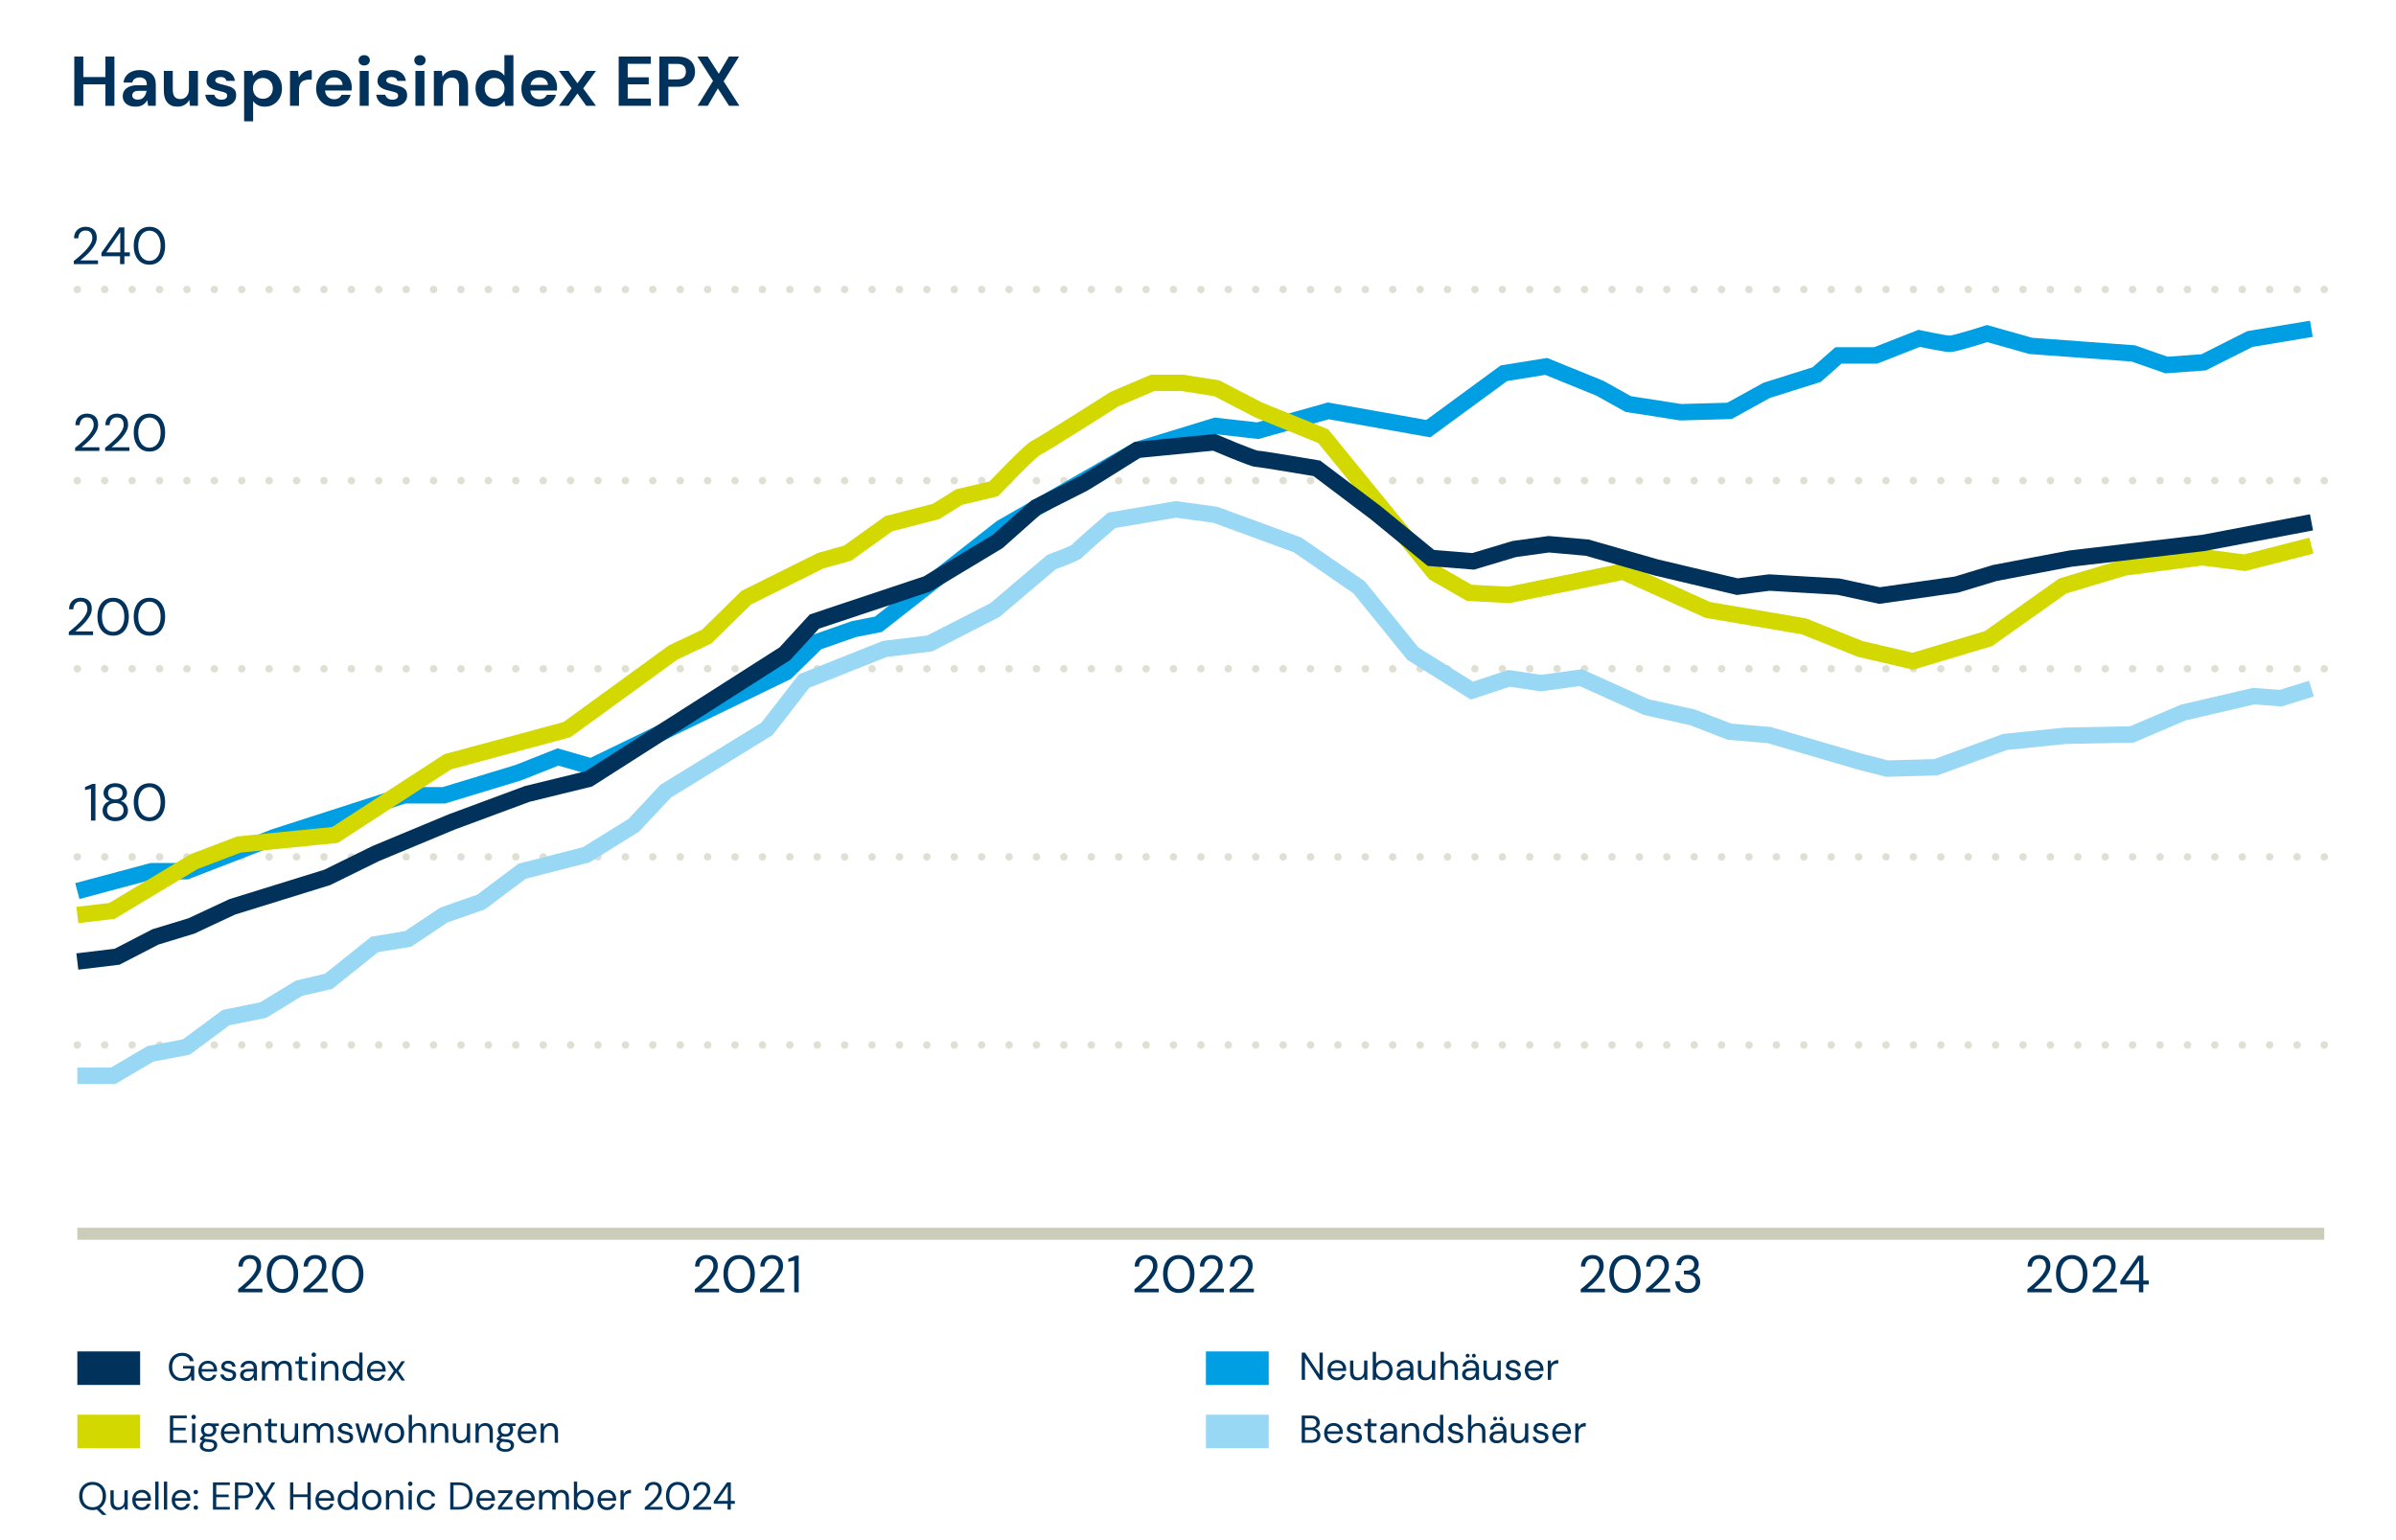 <?xml version="1.0" encoding="UTF-8"?>
<svg xmlns="http://www.w3.org/2000/svg" viewBox="0 0 1600 1028.32">
  <defs>
    <style>
      .cls-1 {
        fill: #d3d800;
      }

      .cls-2 {
        stroke: #00325b;
      }

      .cls-2, .cls-3, .cls-4, .cls-5, .cls-6, .cls-7, .cls-8 {
        fill: none;
        stroke-miterlimit: 10;
      }

      .cls-2, .cls-4, .cls-5, .cls-6 {
        stroke-width: 10.96px;
      }

      .cls-3 {
        stroke: #cbcdb9;
        stroke-width: 8px;
      }

      .cls-4 {
        stroke: #009ee3;
      }

      .cls-9 {
        fill: #00325b;
      }

      .cls-5 {
        stroke: #d3d800;
      }

      .cls-6 {
        stroke: #99d8f4;
      }

      .cls-10 {
        fill: #009ee3;
      }

      .cls-11 {
        fill: #99d8f4;
      }

      .cls-7, .cls-8 {
        stroke: #dfe0d4;
        stroke-linecap: round;
        stroke-width: 5px;
      }

      .cls-8 {
        stroke-dasharray: 0 18.3;
      }
    </style>
  </defs>
  <g id="Grafik">
    <line class="cls-3" x1="51.64" y1="823.96" x2="1552.09" y2="823.96"/>
    <g>
      <line class="cls-7" x1="51.64" y1="697.88" x2="51.64" y2="697.88"/>
      <line class="cls-8" x1="69.94" y1="697.88" x2="1542.94" y2="697.88"/>
      <line class="cls-7" x1="1552.09" y1="697.88" x2="1552.09" y2="697.88"/>
    </g>
    <g>
      <line class="cls-7" x1="51.64" y1="572.25" x2="51.64" y2="572.25"/>
      <line class="cls-8" x1="69.94" y1="572.25" x2="1542.94" y2="572.25"/>
      <line class="cls-7" x1="1552.09" y1="572.25" x2="1552.09" y2="572.25"/>
    </g>
    <g>
      <line class="cls-7" x1="51.64" y1="446.62" x2="51.64" y2="446.62"/>
      <line class="cls-8" x1="69.94" y1="446.62" x2="1542.94" y2="446.62"/>
      <line class="cls-7" x1="1552.09" y1="446.62" x2="1552.09" y2="446.62"/>
    </g>
    <g>
      <line class="cls-7" x1="51.64" y1="320.99" x2="51.64" y2="320.99"/>
      <line class="cls-8" x1="69.94" y1="320.99" x2="1542.94" y2="320.99"/>
      <line class="cls-7" x1="1552.09" y1="320.99" x2="1552.09" y2="320.99"/>
    </g>
    <rect class="cls-9" x="51.64" y="902.54" width="41.94" height="22.38"/>
    <rect class="cls-1" x="51.64" y="944.79" width="41.94" height="22.38"/>
    <rect class="cls-10" x="805.29" y="902.54" width="41.94" height="22.38"/>
    <rect class="cls-11" x="805.29" y="944.79" width="41.94" height="22.38"/>
    <path class="cls-6" d="M51.64,718.43h23.97l24.82-14.62,23.97-4.57,26.53-19.64,24.82-5.03,23.97-14.62,19.69-4.57,30.81-24.67,22.25-3.65,23.97-15.99,24.82-8.68,27.39-20.56,42.8-10.96,31.67-19.64,21.4-22.84,67.62-41.57,24.82-31.98,53.92-21.47,29.96-3.65,43.65-22.38,37.66-31.98s16.26-5.94,17.12-7.31,23.11-20.56,23.11-20.56l42.8-7.31,26.53,3.65,54.78,20.1,41.08,28.32,35.95,44.31,39.37,24.67,24.82-8.22,21.4,3.2,26.53-3.65,43.65,19.64,30.81,6.85,24.82,9.59,26.53,2.28,60.77,17.79,17.97,4.6,32.53-.91,46.22-16.9,40.23-4.11,44.51-.91,34.24-14.62,47.08-10.96,17.97,1.37,20.54-6.4"/>
    <path class="cls-4" d="M51.64,595.09l49.64-13.25h23.11l59.06-22.84,86.45-27.87h26.53l49.64-15.08,26.53-10.51,22.25,6.4,130.1-63.04,20.54-20.1,24.82-8.68,16.26-3.2,82.17-64.41,90.73-52.08,52.21-15.99,28.25,3.2,47.08-13.25,66.76,11.88,50.5-37,28.25-4.57,35.95,14.62,18.83,10.51,35.09,5.48,32.53-.91,24.82-13.71,33.38-10.51,14.55-12.79h24.82l29.1-11.42s17.12,3.65,20.54,3.65,24.82-6.85,24.82-6.85l29.1,8.22,68.47,5.03,22.25,7.77,24.82-1.83,30.81-15.53,41.08-6.85"/>
    <path class="cls-5" d="M51.64,611.08l23.11-2.74,54.78-32.89,29.96-11.42,64.19-6.4,75.32-48.91,79.6-21.44,71.04-51.62,22.25-10.51,26.53-26.04,49.64-24.67,17.97-5.03,27.39-19.64,31.67-8.22,15.41-9.59,23.11-5.48s24.82-26.04,28.25-27.41c3.42-1.37,52.21-32.44,52.21-32.44l25.68-10.96h19.69l23.11,3.65,28.25,14.62,42.8,17.36,74.47,91.37,23.11,13.25,26.53,1.37,76.18-15.53,56.49,25.58,64.19,10.96,37.66,15.08,35.09,8.22,50.5-15.08,49.64-35.18,41.08-12.33,52.21-6.85,28.25,3.65,44.51-11.42"/>
    <path class="cls-2" d="M51.64,642.14l26.53-3.2,25.68-13.25,23.97-7.31,27.39-12.79,63.34-19.64,32.53-15.99,50.5-21.01,50.5-18.73,41.08-10.05,130.96-83.6,19.69-21.47,75.32-25.13,47.08-28.32,25.68-22.84s29.1-14.62,31.67-15.99,35.95-22.38,35.95-22.38l51.36-5.03s25.68,10.96,28.25,10.96,40.23,6.4,40.23,6.4l39.37,29.69,36.81,30.15,28.25,2.28,27.39-8.22,23.11-3.2,25.68,2.28,46.22,13.25,53.92,12.79,21.4-2.74,46.22,2.74,27.39,5.94,51.36-7.31,25.68-7.77,50.5-9.59,89.02-10.51,71.9-13.71"/>
    <g>
      <line class="cls-7" x1="51.64" y1="193.32" x2="51.64" y2="193.32"/>
      <line class="cls-8" x1="69.94" y1="193.32" x2="1542.94" y2="193.32"/>
      <line class="cls-7" x1="1552.09" y1="193.32" x2="1552.09" y2="193.32"/>
    </g>
  </g>
  <g id="Beschriftung_Outline" data-name="Beschriftung Outline">
    <g>
      <path class="cls-9" d="M159.03,863.06v-2.07c1.66-1.31,3.23-2.63,4.71-3.97,1.48-1.34,2.8-2.67,3.96-3.97,1.15-1.31,2.06-2.59,2.73-3.85.67-1.26,1-2.47,1-3.64,0-.86-.15-1.67-.44-2.42-.29-.75-.76-1.35-1.42-1.8-.65-.46-1.54-.68-2.66-.68s-1.97.24-2.7.72c-.72.48-1.27,1.11-1.63,1.91-.36.79-.54,1.65-.54,2.56h-2.83c0-1.61.34-2.99,1.02-4.15.68-1.16,1.6-2.04,2.77-2.64,1.17-.61,2.48-.91,3.96-.91,2.17,0,3.95.61,5.34,1.84,1.39,1.22,2.08,3.05,2.08,5.48,0,1.45-.36,2.88-1.08,4.29-.72,1.41-1.65,2.78-2.77,4.09-1.12,1.32-2.32,2.55-3.59,3.69-1.27,1.14-2.46,2.17-3.55,3.08h11.83v2.45h-16.17Z"/>
      <path class="cls-9" d="M188.64,863.48c-2.17,0-4.04-.53-5.62-1.59-1.57-1.06-2.78-2.54-3.62-4.44-.84-1.9-1.26-4.11-1.26-6.63s.42-4.73,1.26-6.63c.84-1.9,2.05-3.38,3.62-4.44,1.58-1.06,3.45-1.59,5.62-1.59s4.04.53,5.6,1.59c1.56,1.06,2.76,2.54,3.6,4.44.84,1.9,1.26,4.11,1.26,6.63s-.42,4.73-1.26,6.63c-.84,1.9-2.04,3.38-3.6,4.44-1.56,1.06-3.43,1.59-5.6,1.59ZM188.64,860.89c1.42,0,2.7-.4,3.83-1.21,1.13-.8,2.02-1.96,2.66-3.46.64-1.5.96-3.31.96-5.41s-.32-3.9-.96-5.39c-.64-1.49-1.53-2.64-2.66-3.45-1.13-.8-2.41-1.21-3.83-1.21s-2.73.4-3.85,1.21c-1.12.81-2.01,1.96-2.66,3.45s-.98,3.29-.98,5.39.33,3.9.98,5.41,1.54,2.66,2.66,3.46c1.12.81,2.4,1.21,3.85,1.21Z"/>
      <path class="cls-9" d="M202.6,863.06v-2.07c1.66-1.31,3.23-2.63,4.71-3.97,1.48-1.34,2.8-2.67,3.96-3.97,1.15-1.31,2.06-2.59,2.73-3.85.67-1.26,1-2.47,1-3.64,0-.86-.15-1.67-.44-2.42-.29-.75-.76-1.35-1.42-1.8-.65-.46-1.54-.68-2.66-.68s-1.97.24-2.7.72c-.72.48-1.27,1.11-1.63,1.91-.36.79-.54,1.65-.54,2.56h-2.83c0-1.61.34-2.99,1.02-4.15.68-1.16,1.6-2.04,2.77-2.64,1.17-.61,2.48-.91,3.96-.91,2.17,0,3.95.61,5.34,1.84,1.39,1.22,2.08,3.05,2.08,5.48,0,1.45-.36,2.88-1.08,4.29-.72,1.41-1.65,2.78-2.77,4.09-1.12,1.32-2.32,2.55-3.59,3.69-1.27,1.14-2.46,2.17-3.55,3.08h11.83v2.45h-16.17Z"/>
      <path class="cls-9" d="M232.21,863.48c-2.17,0-4.04-.53-5.62-1.59-1.57-1.06-2.78-2.54-3.62-4.44-.84-1.9-1.26-4.11-1.26-6.63s.42-4.73,1.26-6.63c.84-1.9,2.05-3.38,3.62-4.44,1.58-1.06,3.45-1.59,5.62-1.59s4.04.53,5.6,1.59c1.56,1.06,2.76,2.54,3.6,4.44.84,1.9,1.26,4.11,1.26,6.63s-.42,4.73-1.26,6.63c-.84,1.9-2.04,3.38-3.6,4.44-1.56,1.06-3.43,1.59-5.6,1.59ZM232.21,860.89c1.42,0,2.7-.4,3.83-1.21,1.13-.8,2.02-1.96,2.66-3.46.64-1.5.96-3.31.96-5.41s-.32-3.9-.96-5.39c-.64-1.49-1.53-2.64-2.66-3.45-1.13-.8-2.41-1.21-3.83-1.21s-2.73.4-3.85,1.21c-1.12.81-2.01,1.96-2.66,3.45s-.98,3.29-.98,5.39.33,3.9.98,5.41,1.54,2.66,2.66,3.46c1.12.81,2.4,1.21,3.85,1.21Z"/>
    </g>
    <g>
      <path class="cls-9" d="M49.27,176.37v-2.07c1.66-1.31,3.23-2.63,4.71-3.97,1.48-1.34,2.8-2.67,3.96-3.97,1.15-1.31,2.06-2.59,2.73-3.85.67-1.26,1-2.47,1-3.64,0-.86-.15-1.67-.44-2.42-.29-.75-.76-1.35-1.42-1.8-.65-.46-1.54-.68-2.66-.68s-1.97.24-2.7.72c-.72.48-1.27,1.11-1.63,1.91-.36.79-.54,1.65-.54,2.56h-2.83c0-1.61.34-2.99,1.02-4.15.68-1.16,1.6-2.04,2.77-2.64,1.17-.61,2.48-.91,3.96-.91,2.17,0,3.95.61,5.34,1.84,1.39,1.22,2.08,3.05,2.08,5.48,0,1.45-.36,2.88-1.08,4.29-.72,1.41-1.65,2.78-2.77,4.09-1.12,1.32-2.32,2.55-3.59,3.69-1.27,1.14-2.46,2.17-3.55,3.08h11.83v2.45h-16.17Z"/>
      <path class="cls-9" d="M80.17,176.37v-5.25h-12.43v-2.28l11.9-16.97h3.43v16.66h3.64v2.59h-3.64v5.25h-2.9ZM71,168.53h9.31v-13.41l-9.31,13.41Z"/>
      <path class="cls-9" d="M99.81,176.79c-2.17,0-4.04-.53-5.62-1.59-1.57-1.06-2.78-2.54-3.62-4.44-.84-1.9-1.26-4.11-1.26-6.63s.42-4.73,1.26-6.63c.84-1.9,2.05-3.38,3.62-4.44,1.58-1.06,3.45-1.59,5.62-1.59s4.04.53,5.6,1.59c1.56,1.06,2.76,2.54,3.6,4.44.84,1.9,1.26,4.11,1.26,6.63s-.42,4.73-1.26,6.63c-.84,1.9-2.04,3.38-3.6,4.44-1.56,1.06-3.43,1.59-5.6,1.59ZM99.81,174.2c1.42,0,2.7-.4,3.83-1.21,1.13-.8,2.02-1.96,2.66-3.46.64-1.5.96-3.31.96-5.41s-.32-3.9-.96-5.39c-.64-1.49-1.53-2.64-2.66-3.45-1.13-.8-2.41-1.21-3.83-1.21s-2.73.4-3.85,1.21c-1.12.81-2.01,1.96-2.66,3.45s-.98,3.29-.98,5.39.33,3.9.98,5.41,1.54,2.66,2.66,3.46c1.12.81,2.4,1.21,3.85,1.21Z"/>
    </g>
    <g>
      <path class="cls-9" d="M49.61,70.67v-32.9h6.02v13.68h14.76v-13.68h6.02v32.9h-6.02v-14.33h-14.76v14.33h-6.02Z"/>
      <path class="cls-9" d="M90.68,71.23c-2.01,0-3.65-.32-4.93-.96-1.29-.64-2.24-1.5-2.87-2.56-.63-1.06-.94-2.24-.94-3.53,0-2.16.85-3.92,2.54-5.26,1.69-1.35,4.23-2.02,7.61-2.02h5.92v-.56c0-1.6-.45-2.77-1.36-3.53-.91-.75-2.04-1.13-3.38-1.13-1.22,0-2.29.29-3.2.87-.91.58-1.47,1.43-1.69,2.56h-5.88c.16-1.69.73-3.17,1.72-4.42.99-1.25,2.26-2.22,3.83-2.89,1.57-.67,3.32-1.01,5.26-1.01,3.32,0,5.94.83,7.85,2.49,1.91,1.66,2.87,4.01,2.87,7.05v14.33h-5.12l-.56-3.76c-.69,1.25-1.65,2.29-2.89,3.1s-2.83,1.22-4.77,1.22ZM92.05,66.53c1.72,0,3.06-.56,4.02-1.69.96-1.13,1.56-2.52,1.81-4.18h-5.12c-1.6,0-2.74.29-3.43.87-.69.58-1.03,1.29-1.03,2.14,0,.91.34,1.61,1.03,2.12.69.5,1.6.75,2.73.75Z"/>
      <path class="cls-9" d="M118.51,71.23c-2.91,0-5.16-.91-6.74-2.73-1.58-1.82-2.37-4.48-2.37-7.99v-13.16h5.97v12.6c0,2.01.41,3.54,1.22,4.61.81,1.07,2.1,1.6,3.85,1.6,1.66,0,3.03-.59,4.11-1.79,1.08-1.19,1.62-2.85,1.62-4.98v-12.03h6.02v23.31h-5.31l-.47-3.95c-.72,1.38-1.76,2.48-3.13,3.29-1.36.81-2.95,1.22-4.77,1.22Z"/>
      <path class="cls-9" d="M147.98,71.23c-2.07,0-3.89-.34-5.45-1.01-1.57-.67-2.82-1.61-3.76-2.8-.94-1.19-1.5-2.57-1.69-4.14h6.06c.19.91.7,1.68,1.53,2.33.83.64,1.9.96,3.22.96s2.28-.27,2.89-.8c.61-.53.92-1.14.92-1.83,0-1-.44-1.68-1.32-2.04-.88-.36-2.1-.71-3.67-1.06-1-.22-2.02-.49-3.05-.8-1.03-.31-1.98-.71-2.84-1.2-.86-.49-1.56-1.11-2.09-1.88-.53-.77-.8-1.72-.8-2.84,0-2.07.82-3.81,2.47-5.22s3.96-2.12,6.93-2.12c2.76,0,4.96.64,6.6,1.93,1.64,1.29,2.62,3.06,2.94,5.31h-5.69c-.35-1.72-1.65-2.58-3.9-2.58-1.13,0-2,.22-2.61.66-.61.44-.92.99-.92,1.65s.45,1.24,1.36,1.64c.91.41,2.11.78,3.62,1.13,1.63.38,3.13.79,4.49,1.25,1.36.45,2.45,1.13,3.27,2.02.81.89,1.22,2.17,1.22,3.83.03,1.44-.35,2.74-1.13,3.9-.78,1.16-1.91,2.07-3.38,2.73-1.47.66-3.21.99-5.22.99Z"/>
      <path class="cls-9" d="M163.02,81.01v-33.65h5.36l.66,3.34c.75-1.03,1.75-1.94,2.98-2.73,1.24-.78,2.84-1.17,4.82-1.17,2.19,0,4.15.53,5.88,1.6,1.72,1.07,3.09,2.52,4.09,4.37,1,1.85,1.5,3.95,1.5,6.3s-.5,4.44-1.5,6.27c-1,1.83-2.37,3.28-4.09,4.32-1.72,1.05-3.68,1.58-5.88,1.58-1.76,0-3.29-.33-4.61-.99s-2.38-1.58-3.2-2.77v13.54h-6.02ZM175.56,65.97c1.91,0,3.49-.64,4.75-1.93,1.25-1.28,1.88-2.95,1.88-4.98s-.63-3.71-1.88-5.03c-1.25-1.32-2.84-1.97-4.75-1.97s-3.53.65-4.77,1.95c-1.24,1.3-1.86,2.97-1.86,5s.62,3.71,1.86,5.01c1.24,1.3,2.83,1.95,4.77,1.95Z"/>
      <path class="cls-9" d="M193.66,70.67v-23.31h5.36l.56,4.37c.85-1.5,2-2.7,3.45-3.59,1.46-.89,3.17-1.34,5.15-1.34v6.34h-1.69c-1.32,0-2.49.2-3.53.61-1.03.41-1.84,1.11-2.42,2.12-.58,1-.87,2.4-.87,4.18v10.62h-6.02Z"/>
      <path class="cls-9" d="M223.18,71.23c-2.35,0-4.43-.5-6.25-1.5-1.82-1-3.24-2.41-4.28-4.23s-1.55-3.92-1.55-6.3.51-4.56,1.53-6.44c1.02-1.88,2.43-3.34,4.23-4.39,1.8-1.05,3.92-1.57,6.37-1.57,2.29,0,4.31.5,6.06,1.5,1.75,1,3.13,2.37,4.11,4.11.99,1.74,1.48,3.67,1.48,5.8,0,.35,0,.71-.02,1.08-.02.38-.04.77-.07,1.17h-17.72c.12,1.82.76,3.24,1.9,4.28,1.14,1.03,2.53,1.55,4.16,1.55,1.22,0,2.25-.27,3.08-.82.83-.55,1.45-1.26,1.86-2.14h6.11c-.44,1.47-1.17,2.81-2.19,4.02-1.02,1.21-2.27,2.15-3.76,2.84-1.49.69-3.17,1.03-5.05,1.03ZM223.22,51.68c-1.47,0-2.77.42-3.9,1.25s-1.85,2.09-2.16,3.78h11.61c-.09-1.54-.66-2.76-1.69-3.67-1.03-.91-2.32-1.36-3.85-1.36Z"/>
      <path class="cls-9" d="M243.2,43.74c-1.1,0-2-.33-2.7-.99-.71-.66-1.06-1.49-1.06-2.49s.35-1.83,1.06-2.47c.7-.64,1.6-.96,2.7-.96s2,.32,2.7.96c.71.64,1.06,1.47,1.06,2.47s-.35,1.83-1.06,2.49-1.61.99-2.7.99ZM240.19,70.67v-23.31h6.02v23.31h-6.02Z"/>
      <path class="cls-9" d="M262.14,71.23c-2.07,0-3.89-.34-5.45-1.01-1.57-.67-2.82-1.61-3.76-2.8-.94-1.19-1.5-2.57-1.69-4.14h6.06c.19.91.7,1.68,1.53,2.33.83.64,1.9.96,3.22.96s2.28-.27,2.89-.8c.61-.53.92-1.14.92-1.83,0-1-.44-1.68-1.32-2.04-.88-.36-2.1-.71-3.67-1.06-1-.22-2.02-.49-3.05-.8-1.03-.31-1.98-.71-2.84-1.2-.86-.49-1.56-1.11-2.09-1.88-.53-.77-.8-1.72-.8-2.84,0-2.07.82-3.81,2.47-5.22s3.96-2.12,6.93-2.12c2.76,0,4.96.64,6.6,1.93,1.64,1.29,2.62,3.06,2.94,5.31h-5.69c-.35-1.72-1.65-2.58-3.9-2.58-1.13,0-2,.22-2.61.66-.61.44-.92.99-.92,1.65s.45,1.24,1.36,1.64c.91.41,2.11.78,3.62,1.13,1.63.38,3.13.79,4.49,1.25,1.36.45,2.45,1.13,3.27,2.02.81.89,1.22,2.17,1.22,3.83.03,1.44-.35,2.74-1.13,3.9-.78,1.16-1.91,2.07-3.38,2.73-1.47.66-3.21.99-5.22.99Z"/>
      <path class="cls-9" d="M280.42,43.74c-1.1,0-2-.33-2.7-.99-.71-.66-1.06-1.49-1.06-2.49s.35-1.83,1.06-2.47c.7-.64,1.6-.96,2.7-.96s2,.32,2.7.96c.71.64,1.06,1.47,1.06,2.47s-.35,1.83-1.06,2.49-1.61.99-2.7.99ZM277.41,70.67v-23.31h6.02v23.31h-6.02Z"/>
      <path class="cls-9" d="M289.73,70.67v-23.31h5.31l.47,3.95c.72-1.38,1.76-2.47,3.13-3.29,1.36-.81,2.97-1.22,4.82-1.22,2.88,0,5.12.91,6.72,2.73,1.6,1.82,2.4,4.48,2.4,7.99v13.16h-6.02v-12.6c0-2-.41-3.54-1.22-4.61-.82-1.06-2.08-1.6-3.81-1.6s-3.08.6-4.16,1.79-1.62,2.85-1.62,4.98v12.03h-6.02Z"/>
      <path class="cls-9" d="M329.02,71.23c-2.19,0-4.15-.53-5.88-1.6-1.72-1.06-3.09-2.52-4.09-4.37-1-1.85-1.5-3.95-1.5-6.3s.5-4.44,1.5-6.27c1-1.83,2.37-3.27,4.09-4.32,1.72-1.05,3.68-1.57,5.88-1.57,1.75,0,3.29.33,4.61.99,1.32.66,2.38,1.58,3.2,2.77v-13.72h6.02v33.84h-5.36l-.66-3.34c-.75,1.03-1.75,1.94-2.98,2.73-1.24.78-2.84,1.18-4.82,1.18ZM330.29,65.97c1.94,0,3.53-.65,4.77-1.95,1.24-1.3,1.86-2.97,1.86-5.01s-.62-3.71-1.86-5c-1.24-1.3-2.83-1.95-4.77-1.95s-3.49.64-4.75,1.93c-1.25,1.29-1.88,2.95-1.88,4.98s.63,3.71,1.88,5.03c1.25,1.32,2.84,1.97,4.75,1.97Z"/>
      <path class="cls-9" d="M360.27,71.23c-2.35,0-4.43-.5-6.25-1.5-1.82-1-3.24-2.41-4.28-4.23s-1.55-3.92-1.55-6.3.51-4.56,1.53-6.44c1.02-1.88,2.43-3.34,4.23-4.39,1.8-1.05,3.92-1.57,6.37-1.57,2.29,0,4.31.5,6.06,1.5,1.75,1,3.13,2.37,4.11,4.11.99,1.74,1.48,3.67,1.48,5.8,0,.35,0,.71-.02,1.08-.02.38-.04.77-.07,1.17h-17.72c.12,1.82.76,3.24,1.9,4.28,1.14,1.03,2.53,1.55,4.16,1.55,1.22,0,2.25-.27,3.08-.82.83-.55,1.45-1.26,1.86-2.14h6.11c-.44,1.47-1.17,2.81-2.19,4.02-1.02,1.21-2.27,2.15-3.76,2.84-1.49.69-3.17,1.03-5.05,1.03ZM360.32,51.68c-1.47,0-2.77.42-3.9,1.25s-1.85,2.09-2.16,3.78h11.61c-.09-1.54-.66-2.76-1.69-3.67-1.03-.91-2.32-1.36-3.85-1.36Z"/>
      <path class="cls-9" d="M373.24,70.67l8.46-11.66-8.46-11.66h6.44l5.92,8.27,5.88-8.27h6.49l-8.51,11.66,8.51,11.66h-6.49l-5.88-8.27-5.92,8.27h-6.44Z"/>
      <path class="cls-9" d="M413.15,70.67v-32.9h21.48v4.84h-15.46v9.02h14.05v4.7h-14.05v9.49h15.46v4.84h-21.48Z"/>
      <path class="cls-9" d="M440.31,70.67v-32.9h12.17c2.63,0,4.81.44,6.53,1.32,1.72.88,3.01,2.08,3.85,3.62.85,1.54,1.27,3.26,1.27,5.17s-.41,3.49-1.22,5.01c-.82,1.52-2.08,2.74-3.81,3.67-1.72.92-3.93,1.39-6.63,1.39h-6.16v12.74h-6.02ZM446.33,53.04h5.78c2.1,0,3.61-.46,4.54-1.39.92-.92,1.39-2.19,1.39-3.78s-.46-2.91-1.39-3.83c-.92-.92-2.44-1.39-4.54-1.39h-5.78v10.39Z"/>
      <path class="cls-9" d="M465.83,70.67l10.29-16.64-10.43-16.26h6.91l7.38,11.47,6.77-11.47h6.77l-10.29,16.54,10.53,16.36h-6.91l-7.47-11.61-6.77,11.61h-6.77Z"/>
    </g>
    <g>
      <path class="cls-9" d="M50.18,301.15v-2.07c1.66-1.31,3.23-2.63,4.71-3.97,1.48-1.34,2.8-2.67,3.96-3.97,1.15-1.31,2.06-2.59,2.73-3.85.67-1.26,1-2.47,1-3.64,0-.86-.15-1.67-.44-2.42-.29-.75-.76-1.35-1.42-1.8-.65-.46-1.54-.68-2.66-.68s-1.97.24-2.7.72c-.72.48-1.27,1.11-1.63,1.91-.36.79-.54,1.65-.54,2.56h-2.83c0-1.61.34-2.99,1.02-4.15.68-1.16,1.6-2.04,2.77-2.64,1.17-.61,2.48-.91,3.96-.91,2.17,0,3.95.61,5.34,1.84,1.39,1.22,2.08,3.05,2.08,5.48,0,1.45-.36,2.88-1.08,4.29-.72,1.41-1.65,2.78-2.77,4.09-1.12,1.32-2.32,2.55-3.59,3.69-1.27,1.14-2.46,2.17-3.55,3.08h11.83v2.45h-16.17Z"/>
      <path class="cls-9" d="M70.2,301.15v-2.07c1.66-1.31,3.23-2.63,4.71-3.97,1.48-1.34,2.8-2.67,3.96-3.97,1.15-1.31,2.06-2.59,2.73-3.85.67-1.26,1-2.47,1-3.64,0-.86-.15-1.67-.44-2.42-.29-.75-.76-1.35-1.42-1.8-.65-.46-1.54-.68-2.66-.68s-1.97.24-2.7.72c-.72.48-1.27,1.11-1.63,1.91-.36.79-.54,1.65-.54,2.56h-2.83c0-1.61.34-2.99,1.02-4.15.68-1.16,1.6-2.04,2.77-2.64,1.17-.61,2.48-.91,3.96-.91,2.17,0,3.95.61,5.34,1.84,1.39,1.22,2.08,3.05,2.08,5.48,0,1.45-.36,2.88-1.08,4.29-.72,1.41-1.65,2.78-2.77,4.09-1.12,1.32-2.32,2.55-3.59,3.69-1.27,1.14-2.46,2.17-3.55,3.08h11.83v2.45h-16.17Z"/>
      <path class="cls-9" d="M99.81,301.57c-2.17,0-4.04-.53-5.62-1.59-1.57-1.06-2.78-2.54-3.62-4.44-.84-1.9-1.26-4.11-1.26-6.63s.42-4.73,1.26-6.63c.84-1.9,2.05-3.38,3.62-4.44,1.58-1.06,3.45-1.59,5.62-1.59s4.04.53,5.6,1.59c1.56,1.06,2.76,2.54,3.6,4.44.84,1.9,1.26,4.11,1.26,6.63s-.42,4.73-1.26,6.63c-.84,1.9-2.04,3.38-3.6,4.44-1.56,1.06-3.43,1.59-5.6,1.59ZM99.81,298.98c1.42,0,2.7-.4,3.83-1.21,1.13-.8,2.02-1.96,2.66-3.46.64-1.5.96-3.31.96-5.41s-.32-3.9-.96-5.39c-.64-1.49-1.53-2.64-2.66-3.45-1.13-.8-2.41-1.21-3.83-1.21s-2.73.4-3.85,1.21c-1.12.81-2.01,1.96-2.66,3.45s-.98,3.29-.98,5.39.33,3.9.98,5.41,1.54,2.66,2.66,3.46c1.12.81,2.4,1.21,3.85,1.21Z"/>
    </g>
    <g>
      <path class="cls-9" d="M45.95,424.12v-2.07c1.66-1.31,3.23-2.63,4.71-3.97,1.48-1.34,2.8-2.67,3.96-3.97,1.15-1.31,2.06-2.59,2.73-3.85.67-1.26,1-2.47,1-3.64,0-.86-.15-1.67-.44-2.42-.29-.75-.76-1.35-1.42-1.8-.65-.46-1.54-.68-2.66-.68s-1.97.24-2.7.72c-.72.48-1.27,1.11-1.63,1.91-.36.79-.54,1.65-.54,2.56h-2.83c0-1.61.34-2.99,1.02-4.15.68-1.16,1.6-2.04,2.77-2.64,1.17-.61,2.48-.91,3.96-.91,2.17,0,3.95.61,5.34,1.84,1.39,1.22,2.08,3.05,2.08,5.48,0,1.45-.36,2.88-1.08,4.29-.72,1.41-1.65,2.78-2.77,4.09-1.12,1.32-2.32,2.55-3.59,3.69-1.27,1.14-2.46,2.17-3.55,3.08h11.83v2.45h-16.17Z"/>
      <path class="cls-9" d="M75.56,424.54c-2.17,0-4.04-.53-5.62-1.59-1.57-1.06-2.78-2.54-3.62-4.44-.84-1.9-1.26-4.11-1.26-6.63s.42-4.73,1.26-6.63c.84-1.9,2.05-3.38,3.62-4.44,1.58-1.06,3.45-1.59,5.62-1.59s4.04.53,5.6,1.59c1.56,1.06,2.76,2.54,3.6,4.44.84,1.9,1.26,4.11,1.26,6.63s-.42,4.73-1.26,6.63c-.84,1.9-2.04,3.38-3.6,4.44-1.56,1.06-3.43,1.59-5.6,1.59ZM75.56,421.95c1.42,0,2.7-.4,3.83-1.21,1.13-.8,2.02-1.96,2.66-3.46.64-1.5.96-3.31.96-5.41s-.32-3.9-.96-5.39c-.64-1.49-1.53-2.64-2.66-3.45-1.13-.8-2.41-1.21-3.83-1.21s-2.73.4-3.85,1.21c-1.12.81-2.01,1.96-2.66,3.45s-.98,3.29-.98,5.39.33,3.9.98,5.41,1.54,2.66,2.66,3.46c1.12.81,2.4,1.21,3.85,1.21Z"/>
      <path class="cls-9" d="M99.81,424.54c-2.17,0-4.04-.53-5.62-1.59-1.57-1.06-2.78-2.54-3.62-4.44-.84-1.9-1.26-4.11-1.26-6.63s.42-4.73,1.26-6.63c.84-1.9,2.05-3.38,3.62-4.44,1.58-1.06,3.45-1.59,5.62-1.59s4.04.53,5.6,1.59c1.56,1.06,2.76,2.54,3.6,4.44.84,1.9,1.26,4.11,1.26,6.63s-.42,4.73-1.26,6.63c-.84,1.9-2.04,3.38-3.6,4.44-1.56,1.06-3.43,1.59-5.6,1.59ZM99.81,421.95c1.42,0,2.7-.4,3.83-1.21,1.13-.8,2.02-1.96,2.66-3.46.64-1.5.96-3.31.96-5.41s-.32-3.9-.96-5.39c-.64-1.49-1.53-2.64-2.66-3.45-1.13-.8-2.41-1.21-3.83-1.21s-2.73.4-3.85,1.21c-1.12.81-2.01,1.96-2.66,3.45s-.98,3.29-.98,5.39.33,3.9.98,5.41,1.54,2.66,2.66,3.46c1.12.81,2.4,1.21,3.85,1.21Z"/>
    </g>
    <g>
      <path class="cls-9" d="M60.75,547.99v-21.21l-3.96.88v-2.03l4.94-2.13h2v24.5h-2.98Z"/>
      <path class="cls-9" d="M76.99,548.41c-1.61,0-3.06-.3-4.34-.89-1.28-.59-2.29-1.42-3.03-2.48-.74-1.06-1.1-2.29-1.1-3.69,0-1.49.44-2.83,1.31-4.02.88-1.19,2.04-1.98,3.48-2.38-1.33-.44-2.36-1.16-3.08-2.14-.72-.98-1.08-2.05-1.08-3.22s.31-2.28.94-3.27c.63-.99,1.53-1.78,2.7-2.36,1.17-.58,2.57-.88,4.2-.88s3.03.29,4.2.88c1.17.58,2.06,1.37,2.69,2.36.63.99.95,2.08.95,3.27s-.36,2.21-1.08,3.2c-.72.99-1.75,1.71-3.08,2.15,1.45.4,2.61,1.19,3.48,2.38.88,1.19,1.31,2.53,1.31,4.02,0,1.4-.37,2.63-1.1,3.69s-1.74,1.89-3.03,2.48c-1.28.59-2.73.89-4.34.89ZM76.99,545.82c1.84,0,3.23-.43,4.15-1.28s1.38-1.98,1.38-3.38c0-1.59-.5-2.79-1.5-3.6-1-.82-2.35-1.23-4.03-1.23s-3.02.41-4.02,1.23c-1,.82-1.5,2.02-1.5,3.6,0,1.4.46,2.53,1.38,3.38s2.3,1.28,4.15,1.28ZM76.99,533.89c1.49,0,2.68-.38,3.55-1.14s1.31-1.76,1.31-2.99c0-1.38-.43-2.42-1.29-3.11-.86-.7-2.05-1.05-3.57-1.05s-2.7.35-3.55,1.05c-.85.7-1.28,1.74-1.28,3.11,0,1.24.43,2.24,1.29,2.99.86.76,2.04,1.14,3.53,1.14Z"/>
      <path class="cls-9" d="M99.81,548.41c-2.17,0-4.04-.53-5.62-1.59-1.57-1.06-2.78-2.54-3.62-4.44-.84-1.9-1.26-4.11-1.26-6.63s.42-4.73,1.26-6.63c.84-1.9,2.05-3.38,3.62-4.44,1.58-1.06,3.45-1.59,5.62-1.59s4.04.53,5.6,1.59c1.56,1.06,2.76,2.54,3.6,4.44.84,1.9,1.26,4.11,1.26,6.63s-.42,4.73-1.26,6.63c-.84,1.9-2.04,3.38-3.6,4.44-1.56,1.06-3.43,1.59-5.6,1.59ZM99.81,545.82c1.42,0,2.7-.4,3.83-1.21,1.13-.8,2.02-1.96,2.66-3.46.64-1.5.96-3.31.96-5.41s-.32-3.9-.96-5.39c-.64-1.49-1.53-2.64-2.66-3.45-1.13-.8-2.41-1.21-3.83-1.21s-2.73.4-3.85,1.21c-1.12.81-2.01,1.96-2.66,3.45s-.98,3.29-.98,5.39.33,3.9.98,5.41,1.54,2.66,2.66,3.46c1.12.81,2.4,1.21,3.85,1.21Z"/>
    </g>
    <g>
      <path class="cls-9" d="M463.99,863.06v-2.07c1.66-1.31,3.23-2.63,4.71-3.97,1.48-1.34,2.8-2.67,3.96-3.97,1.15-1.31,2.06-2.59,2.73-3.85.67-1.26,1-2.47,1-3.64,0-.86-.15-1.67-.44-2.42-.29-.75-.76-1.35-1.42-1.8-.65-.46-1.54-.68-2.66-.68s-1.97.24-2.7.72c-.72.48-1.27,1.11-1.63,1.91-.36.79-.54,1.65-.54,2.56h-2.83c0-1.61.34-2.99,1.02-4.15.68-1.16,1.6-2.04,2.77-2.64,1.17-.61,2.48-.91,3.96-.91,2.17,0,3.95.61,5.34,1.84,1.39,1.22,2.08,3.05,2.08,5.48,0,1.45-.36,2.88-1.08,4.29-.72,1.41-1.65,2.78-2.77,4.09-1.12,1.32-2.32,2.55-3.59,3.69-1.27,1.14-2.46,2.17-3.55,3.08h11.83v2.45h-16.17Z"/>
      <path class="cls-9" d="M493.6,863.48c-2.17,0-4.04-.53-5.62-1.59-1.57-1.06-2.78-2.54-3.62-4.44-.84-1.9-1.26-4.11-1.26-6.63s.42-4.73,1.26-6.63c.84-1.9,2.05-3.38,3.62-4.44,1.58-1.06,3.45-1.59,5.62-1.59s4.04.53,5.6,1.59c1.56,1.06,2.76,2.54,3.6,4.44.84,1.9,1.26,4.11,1.26,6.63s-.42,4.73-1.26,6.63c-.84,1.9-2.04,3.38-3.6,4.44-1.56,1.06-3.43,1.59-5.6,1.59ZM493.6,860.89c1.42,0,2.7-.4,3.83-1.21,1.13-.8,2.02-1.96,2.66-3.46.64-1.5.96-3.31.96-5.41s-.32-3.9-.96-5.39c-.64-1.49-1.53-2.64-2.66-3.45-1.13-.8-2.41-1.21-3.83-1.21s-2.73.4-3.85,1.21c-1.12.81-2.01,1.96-2.66,3.45s-.98,3.29-.98,5.39.33,3.9.98,5.41,1.54,2.66,2.66,3.46c1.12.81,2.4,1.21,3.85,1.21Z"/>
      <path class="cls-9" d="M507.56,863.06v-2.07c1.66-1.31,3.23-2.63,4.71-3.97,1.48-1.34,2.8-2.67,3.96-3.97,1.15-1.31,2.06-2.59,2.73-3.85.67-1.26,1-2.47,1-3.64,0-.86-.15-1.67-.44-2.42-.29-.75-.76-1.35-1.42-1.8-.65-.46-1.54-.68-2.66-.68s-1.97.24-2.7.72c-.72.48-1.27,1.11-1.63,1.91-.36.79-.54,1.65-.54,2.56h-2.83c0-1.61.34-2.99,1.02-4.15.68-1.16,1.6-2.04,2.77-2.64,1.17-.61,2.48-.91,3.96-.91,2.17,0,3.95.61,5.34,1.84,1.39,1.22,2.08,3.05,2.08,5.48,0,1.45-.36,2.88-1.08,4.29-.72,1.41-1.65,2.78-2.77,4.09-1.12,1.32-2.32,2.55-3.59,3.69-1.27,1.14-2.46,2.17-3.55,3.08h11.83v2.45h-16.17Z"/>
      <path class="cls-9" d="M530.38,863.06v-21.21l-3.96.88v-2.03l4.94-2.13h2v24.5h-2.98Z"/>
    </g>
    <g>
      <path class="cls-9" d="M757.56,863.06v-2.07c1.66-1.31,3.23-2.63,4.71-3.97,1.48-1.34,2.8-2.67,3.96-3.97,1.15-1.31,2.06-2.59,2.73-3.85.67-1.26,1-2.47,1-3.64,0-.86-.15-1.67-.44-2.42-.29-.75-.76-1.35-1.42-1.8-.65-.46-1.54-.68-2.66-.68s-1.97.24-2.7.72c-.72.48-1.27,1.11-1.63,1.91-.36.79-.54,1.65-.54,2.56h-2.83c0-1.61.34-2.99,1.02-4.15.68-1.16,1.6-2.04,2.77-2.64,1.17-.61,2.48-.91,3.96-.91,2.17,0,3.95.61,5.34,1.84,1.39,1.22,2.08,3.05,2.08,5.48,0,1.45-.36,2.88-1.08,4.29-.72,1.41-1.65,2.78-2.77,4.09-1.12,1.32-2.32,2.55-3.59,3.69-1.27,1.14-2.46,2.17-3.55,3.08h11.83v2.45h-16.17Z"/>
      <path class="cls-9" d="M787.17,863.48c-2.17,0-4.04-.53-5.62-1.59-1.57-1.06-2.78-2.54-3.62-4.44-.84-1.9-1.26-4.11-1.26-6.63s.42-4.73,1.26-6.63c.84-1.9,2.05-3.38,3.62-4.44,1.58-1.06,3.45-1.59,5.62-1.59s4.04.53,5.6,1.59c1.56,1.06,2.76,2.54,3.6,4.44.84,1.9,1.26,4.11,1.26,6.63s-.42,4.73-1.26,6.63c-.84,1.9-2.04,3.38-3.6,4.44-1.56,1.06-3.43,1.59-5.6,1.59ZM787.17,860.89c1.42,0,2.7-.4,3.83-1.21,1.13-.8,2.02-1.96,2.66-3.46.64-1.5.96-3.31.96-5.41s-.32-3.9-.96-5.39c-.64-1.49-1.53-2.64-2.66-3.45-1.13-.8-2.41-1.21-3.83-1.21s-2.73.4-3.85,1.21c-1.12.81-2.01,1.96-2.66,3.45s-.98,3.29-.98,5.39.33,3.9.98,5.41,1.54,2.66,2.66,3.46c1.12.81,2.4,1.21,3.85,1.21Z"/>
      <path class="cls-9" d="M801.13,863.06v-2.07c1.66-1.31,3.23-2.63,4.71-3.97s2.8-2.67,3.96-3.97c1.16-1.31,2.07-2.59,2.73-3.85.67-1.26,1-2.47,1-3.64,0-.86-.15-1.67-.44-2.42-.29-.75-.76-1.35-1.42-1.8-.65-.46-1.54-.68-2.66-.68s-1.97.24-2.7.72c-.72.48-1.27,1.11-1.63,1.91-.36.79-.54,1.65-.54,2.56h-2.83c0-1.61.34-2.99,1.01-4.15.68-1.16,1.6-2.04,2.77-2.64,1.17-.61,2.48-.91,3.96-.91,2.17,0,3.95.61,5.34,1.84,1.39,1.22,2.08,3.05,2.08,5.48,0,1.45-.36,2.88-1.08,4.29-.72,1.41-1.65,2.78-2.77,4.09-1.12,1.32-2.32,2.55-3.59,3.69-1.27,1.14-2.46,2.17-3.55,3.08h11.83v2.45h-16.17Z"/>
      <path class="cls-9" d="M821.15,863.06v-2.07c1.66-1.31,3.23-2.63,4.71-3.97s2.8-2.67,3.96-3.97c1.16-1.31,2.07-2.59,2.73-3.85.67-1.26,1-2.47,1-3.64,0-.86-.15-1.67-.44-2.42-.29-.75-.76-1.35-1.42-1.8-.65-.46-1.54-.68-2.66-.68s-1.97.24-2.7.72c-.72.48-1.27,1.11-1.63,1.91-.36.79-.54,1.65-.54,2.56h-2.83c0-1.61.34-2.99,1.01-4.15.68-1.16,1.6-2.04,2.77-2.64,1.17-.61,2.48-.91,3.96-.91,2.17,0,3.95.61,5.34,1.84,1.39,1.22,2.08,3.05,2.08,5.48,0,1.45-.36,2.88-1.08,4.29-.72,1.41-1.65,2.78-2.77,4.09-1.12,1.32-2.32,2.55-3.59,3.69-1.27,1.14-2.46,2.17-3.55,3.08h11.83v2.45h-16.17Z"/>
    </g>
    <g>
      <path class="cls-9" d="M1055.57,863.06v-2.07c1.66-1.31,3.23-2.63,4.71-3.97s2.8-2.67,3.96-3.97c1.16-1.31,2.07-2.59,2.73-3.85.67-1.26,1-2.47,1-3.64,0-.86-.15-1.67-.44-2.42-.29-.75-.76-1.35-1.42-1.8-.65-.46-1.54-.68-2.66-.68s-1.97.24-2.7.72c-.72.48-1.27,1.11-1.63,1.91-.36.79-.54,1.65-.54,2.56h-2.83c0-1.61.34-2.99,1.01-4.15.68-1.16,1.6-2.04,2.77-2.64,1.17-.61,2.48-.91,3.96-.91,2.17,0,3.95.61,5.34,1.84,1.39,1.22,2.08,3.05,2.08,5.48,0,1.45-.36,2.88-1.08,4.29-.72,1.41-1.65,2.78-2.77,4.09-1.12,1.32-2.32,2.55-3.59,3.69-1.27,1.14-2.46,2.17-3.55,3.08h11.83v2.45h-16.17Z"/>
      <path class="cls-9" d="M1085.18,863.48c-2.17,0-4.04-.53-5.62-1.59-1.58-1.06-2.78-2.54-3.62-4.44s-1.26-4.11-1.26-6.63.42-4.73,1.26-6.63c.84-1.9,2.05-3.38,3.62-4.44s3.45-1.59,5.62-1.59,4.04.53,5.6,1.59c1.56,1.06,2.76,2.54,3.6,4.44.84,1.9,1.26,4.11,1.26,6.63s-.42,4.73-1.26,6.63c-.84,1.9-2.04,3.38-3.6,4.44-1.56,1.06-3.43,1.59-5.6,1.59ZM1085.18,860.89c1.42,0,2.7-.4,3.83-1.21,1.13-.8,2.02-1.96,2.66-3.46.64-1.5.96-3.31.96-5.41s-.32-3.9-.96-5.39c-.64-1.49-1.53-2.64-2.66-3.45-1.13-.8-2.41-1.21-3.83-1.21s-2.73.4-3.85,1.21c-1.12.81-2.01,1.96-2.66,3.45s-.98,3.29-.98,5.39.33,3.9.98,5.41,1.54,2.66,2.66,3.46c1.12.81,2.4,1.21,3.85,1.21Z"/>
      <path class="cls-9" d="M1099.14,863.06v-2.07c1.66-1.31,3.23-2.63,4.71-3.97s2.8-2.67,3.96-3.97c1.16-1.31,2.07-2.59,2.73-3.85.67-1.26,1-2.47,1-3.64,0-.86-.15-1.67-.44-2.42-.29-.75-.76-1.35-1.42-1.8-.65-.46-1.54-.68-2.66-.68s-1.97.24-2.7.72c-.72.48-1.27,1.11-1.63,1.91-.36.79-.54,1.65-.54,2.56h-2.83c0-1.61.34-2.99,1.01-4.15.68-1.16,1.6-2.04,2.77-2.64,1.17-.61,2.48-.91,3.96-.91,2.17,0,3.95.61,5.34,1.84,1.39,1.22,2.08,3.05,2.08,5.48,0,1.45-.36,2.88-1.08,4.29-.72,1.41-1.65,2.78-2.77,4.09-1.12,1.32-2.32,2.55-3.59,3.69-1.27,1.14-2.46,2.17-3.55,3.08h11.83v2.45h-16.17Z"/>
      <path class="cls-9" d="M1127.18,863.48c-1.56,0-2.97-.29-4.23-.86-1.26-.57-2.27-1.43-3.03-2.57-.76-1.14-1.16-2.57-1.21-4.27h2.97c.02,1.4.51,2.61,1.47,3.62.96,1.01,2.3,1.52,4.02,1.52s3.03-.48,3.9-1.44c.88-.96,1.31-2.11,1.31-3.46,0-1.14-.27-2.08-.82-2.8-.55-.72-1.28-1.26-2.21-1.61-.92-.35-1.93-.52-3.03-.52h-1.82v-2.49h1.82c1.59,0,2.83-.36,3.73-1.08.9-.72,1.35-1.74,1.35-3.04,0-1.1-.36-2-1.07-2.71-.71-.71-1.77-1.07-3.17-1.07s-2.44.4-3.25,1.21c-.82.8-1.27,1.81-1.37,3.03h-2.97c.07-1.33.43-2.51,1.07-3.54.64-1.03,1.52-1.83,2.64-2.4,1.12-.57,2.42-.86,3.88-.86,1.59,0,2.91.28,3.97.84,1.06.56,1.87,1.31,2.42,2.24.55.93.82,1.96.82,3.08,0,1.24-.34,2.36-1.01,3.38-.68,1.02-1.69,1.7-3.04,2.05,1.45.3,2.65.99,3.6,2.07s1.44,2.48,1.44,4.23c0,1.35-.31,2.6-.93,3.73s-1.53,2.04-2.75,2.71c-1.21.68-2.72,1.01-4.52,1.01Z"/>
    </g>
    <g>
      <path class="cls-9" d="M1353.86,863.06v-2.07c1.66-1.31,3.23-2.63,4.71-3.97s2.8-2.67,3.96-3.97c1.16-1.31,2.07-2.59,2.73-3.85.67-1.26,1-2.47,1-3.64,0-.86-.15-1.67-.44-2.42-.29-.75-.76-1.35-1.42-1.8-.65-.46-1.54-.68-2.66-.68s-1.97.24-2.7.72c-.72.48-1.27,1.11-1.63,1.91-.36.79-.54,1.65-.54,2.56h-2.83c0-1.61.34-2.99,1.01-4.15.68-1.16,1.6-2.04,2.77-2.64,1.17-.61,2.48-.91,3.96-.91,2.17,0,3.95.61,5.34,1.84,1.39,1.22,2.08,3.05,2.08,5.48,0,1.45-.36,2.88-1.08,4.29-.72,1.41-1.65,2.78-2.77,4.09-1.12,1.32-2.32,2.55-3.59,3.69-1.27,1.14-2.46,2.17-3.55,3.08h11.83v2.45h-16.17Z"/>
      <path class="cls-9" d="M1383.47,863.48c-2.17,0-4.04-.53-5.62-1.59-1.58-1.06-2.78-2.54-3.62-4.44s-1.26-4.11-1.26-6.63.42-4.73,1.26-6.63c.84-1.9,2.05-3.38,3.62-4.44s3.45-1.59,5.62-1.59,4.04.53,5.6,1.59c1.56,1.06,2.76,2.54,3.6,4.44.84,1.9,1.26,4.11,1.26,6.63s-.42,4.73-1.26,6.63c-.84,1.9-2.04,3.38-3.6,4.44-1.56,1.06-3.43,1.59-5.6,1.59ZM1383.47,860.89c1.42,0,2.7-.4,3.83-1.21,1.13-.8,2.02-1.96,2.66-3.46.64-1.5.96-3.31.96-5.41s-.32-3.9-.96-5.39c-.64-1.49-1.53-2.64-2.66-3.45-1.13-.8-2.41-1.21-3.83-1.21s-2.73.4-3.85,1.21c-1.12.81-2.01,1.96-2.66,3.45s-.98,3.29-.98,5.39.33,3.9.98,5.41,1.54,2.66,2.66,3.46c1.12.81,2.4,1.21,3.85,1.21Z"/>
      <path class="cls-9" d="M1397.44,863.06v-2.07c1.66-1.31,3.23-2.63,4.71-3.97s2.8-2.67,3.96-3.97c1.16-1.31,2.07-2.59,2.73-3.85.67-1.26,1-2.47,1-3.64,0-.86-.15-1.67-.44-2.42-.29-.75-.76-1.35-1.42-1.8-.65-.46-1.54-.68-2.66-.68s-1.97.24-2.7.72c-.72.48-1.27,1.11-1.63,1.91-.36.79-.54,1.65-.54,2.56h-2.83c0-1.61.34-2.99,1.01-4.15.68-1.16,1.6-2.04,2.77-2.64,1.17-.61,2.48-.91,3.96-.91,2.17,0,3.95.61,5.34,1.84,1.39,1.22,2.08,3.05,2.08,5.48,0,1.45-.36,2.88-1.08,4.29-.72,1.41-1.65,2.78-2.77,4.09-1.12,1.32-2.32,2.55-3.59,3.69-1.27,1.14-2.46,2.17-3.55,3.08h11.83v2.45h-16.17Z"/>
      <path class="cls-9" d="M1428.34,863.06v-5.25h-12.42v-2.28l11.9-16.97h3.43v16.66h3.64v2.59h-3.64v5.25h-2.91ZM1419.17,855.22h9.31v-13.41l-9.31,13.41Z"/>
    </g>
    <g>
      <path class="cls-9" d="M121.31,922.3c-1.7,0-3.19-.39-4.47-1.18-1.28-.79-2.28-1.89-2.99-3.3-.71-1.41-1.07-3.05-1.07-4.9s.36-3.49,1.08-4.91c.72-1.42,1.74-2.53,3.07-3.33,1.33-.8,2.89-1.2,4.69-1.2,2.04,0,3.75.49,5.11,1.48,1.36.99,2.24,2.35,2.64,4.08h-2.52c-.24-1.09-.82-1.96-1.73-2.6s-2.08-.96-3.5-.96c-1.33,0-2.5.3-3.48.9-.99.6-1.75,1.45-2.3,2.56-.55,1.11-.82,2.44-.82,3.98s.27,2.87.81,3.98c.54,1.11,1.28,1.96,2.24,2.56.95.6,2.06.9,3.33.9,1.94,0,3.41-.57,4.39-1.7.99-1.13,1.55-2.69,1.69-4.67h-5.25v-1.72h7.49v9.72h-2l-.18-2.99c-.66,1.06-1.46,1.87-2.42,2.44s-2.22.86-3.8.86Z"/>
      <path class="cls-9" d="M138.83,922.3c-1.23,0-2.32-.28-3.28-.84-.95-.56-1.7-1.35-2.25-2.35s-.82-2.19-.82-3.56.27-2.54.81-3.55c.54-1.01,1.29-1.8,2.25-2.37.96-.56,2.08-.84,3.34-.84s2.33.28,3.24.84c.91.56,1.61,1.3,2.09,2.22.48.92.73,1.91.73,2.96,0,.19,0,.38-.01.57,0,.19-.01.41-.01.65h-10.27c.05.99.28,1.81.69,2.46.41.65.92,1.14,1.53,1.47.62.33,1.27.49,1.96.49.9,0,1.66-.21,2.26-.62.61-.42,1.05-.98,1.33-1.69h2.16c-.35,1.2-1.01,2.19-1.99,2.98-.98.79-2.23,1.18-3.76,1.18ZM138.83,910.63c-1.04,0-1.96.32-2.77.95-.81.63-1.27,1.56-1.39,2.77h8.11c-.05-1.16-.45-2.07-1.2-2.73-.75-.66-1.66-.99-2.76-.99Z"/>
      <path class="cls-9" d="M152.77,922.3c-1.54,0-2.83-.39-3.85-1.17-1.02-.78-1.62-1.84-1.79-3.17h2.24c.14.68.5,1.26,1.08,1.75.58.49,1.36.74,2.35.74.92,0,1.59-.19,2.03-.58.43-.39.65-.85.65-1.39,0-.78-.28-1.3-.85-1.56-.56-.26-1.36-.49-2.38-.7-.69-.14-1.39-.34-2.08-.6s-1.27-.63-1.74-1.1c-.47-.48-.7-1.11-.7-1.89,0-1.13.42-2.05,1.26-2.77.84-.72,1.98-1.08,3.42-1.08s2.49.34,3.37,1.03,1.38,1.66,1.52,2.92h-2.16c-.09-.66-.37-1.17-.85-1.55-.48-.37-1.11-.56-1.91-.56s-1.38.17-1.81.49c-.42.33-.64.76-.64,1.3s.27.93.82,1.22c.55.29,1.29.55,2.22.75.8.17,1.56.39,2.27.64.72.25,1.31.62,1.77,1.12.46.49.69,1.21.69,2.14.02,1.16-.42,2.12-1.31,2.87s-2.1,1.13-3.63,1.13Z"/>
      <path class="cls-9" d="M165.12,922.3c-1.07,0-1.97-.18-2.68-.55-.71-.36-1.24-.85-1.59-1.46-.35-.61-.52-1.26-.52-1.98,0-1.32.5-2.33,1.51-3.04,1-.71,2.37-1.07,4.11-1.07h3.48v-.16c0-1.13-.29-1.98-.88-2.56-.59-.58-1.38-.87-2.37-.87-.85,0-1.58.21-2.2.64-.62.42-1,1.04-1.16,1.86h-2.24c.09-.94.4-1.72.95-2.37.55-.64,1.23-1.13,2.04-1.47s1.68-.51,2.6-.51c1.8,0,3.16.48,4.07,1.44.91.96,1.36,2.24,1.36,3.83v7.93h-1.95l-.13-2.31c-.36.73-.9,1.35-1.6,1.86-.7.51-1.64.77-2.82.77ZM165.45,920.46c.83,0,1.55-.22,2.15-.65.6-.43,1.05-1,1.37-1.69s.47-1.42.47-2.18v-.03h-3.3c-1.28,0-2.19.22-2.72.66s-.79.99-.79,1.65.25,1.22.74,1.62,1.19.61,2.09.61Z"/>
      <path class="cls-9" d="M174.89,921.99v-12.9h1.98l.16,1.87c.42-.69.97-1.23,1.66-1.61s1.47-.57,2.34-.57c1.02,0,1.9.21,2.64.62s1.3,1.05,1.7,1.9c.45-.78,1.07-1.4,1.86-1.85.79-.45,1.64-.68,2.56-.68,1.54,0,2.77.46,3.69,1.39.92.93,1.38,2.35,1.38,4.28v7.54h-2.16v-7.31c0-1.33-.27-2.34-.81-3.02s-1.31-1.01-2.31-1.01-1.9.4-2.59,1.21c-.69.81-1.03,1.95-1.03,3.45v6.68h-2.18v-7.31c0-1.33-.27-2.34-.81-3.02s-1.31-1.01-2.31-1.01-1.88.4-2.56,1.21c-.69.81-1.03,1.95-1.03,3.45v6.68h-2.18Z"/>
      <path class="cls-9" d="M203.26,921.99c-1.18,0-2.11-.29-2.78-.86-.68-.57-1.01-1.6-1.01-3.09v-7.1h-2.24v-1.85h2.24l.29-3.09h1.9v3.09h3.8v1.85h-3.8v7.1c0,.82.16,1.37.49,1.65.33.29.91.43,1.74.43h1.35v1.87h-1.98Z"/>
      <path class="cls-9" d="M209.55,906.23c-.43,0-.79-.14-1.08-.43-.29-.29-.43-.65-.43-1.08s.14-.76.43-1.04.65-.42,1.08-.42.77.14,1.07.42c.29.28.44.62.44,1.04s-.15.79-.44,1.08c-.29.29-.65.43-1.07.43ZM208.46,921.99v-12.9h2.18v12.9h-2.18Z"/>
      <path class="cls-9" d="M214.44,921.99v-12.9h1.98l.13,2.31c.42-.81,1.01-1.46,1.79-1.92.78-.47,1.66-.7,2.65-.7,1.52,0,2.74.46,3.65,1.39.91.93,1.36,2.35,1.36,4.28v7.54h-2.18v-7.31c0-2.69-1.11-4.03-3.33-4.03-1.11,0-2.03.4-2.77,1.21-.74.81-1.1,1.95-1.1,3.45v6.68h-2.18Z"/>
      <path class="cls-9" d="M235.16,922.3c-1.28,0-2.41-.29-3.37-.88s-1.71-1.39-2.24-2.42c-.53-1.02-.79-2.18-.79-3.48s.27-2.46.81-3.47c.54-1.01,1.28-1.81,2.24-2.39.95-.58,2.08-.87,3.38-.87,1.06,0,1.99.22,2.81.65.81.43,1.45,1.04,1.9,1.82v-7.98h2.18v18.72h-1.98l-.21-2.13c-.42.62-1.01,1.19-1.79,1.69-.78.5-1.76.75-2.94.75ZM235.39,920.4c.87,0,1.63-.2,2.3-.61.67-.41,1.19-.97,1.56-1.7.37-.73.56-1.58.56-2.55s-.19-1.82-.56-2.55c-.37-.73-.89-1.3-1.56-1.7-.67-.41-1.43-.61-2.3-.61s-1.61.2-2.27.61c-.67.41-1.19.98-1.56,1.7-.37.73-.56,1.58-.56,2.55s.19,1.82.56,2.55c.37.73.89,1.3,1.56,1.7.67.41,1.43.61,2.27.61Z"/>
      <path class="cls-9" d="M251.44,922.3c-1.23,0-2.32-.28-3.28-.84-.95-.56-1.7-1.35-2.25-2.35s-.82-2.19-.82-3.56.27-2.54.81-3.55c.54-1.01,1.29-1.8,2.25-2.37.96-.56,2.08-.84,3.34-.84s2.33.28,3.24.84c.91.56,1.61,1.3,2.09,2.22.48.92.73,1.91.73,2.96,0,.19,0,.38-.01.57,0,.19-.01.41-.01.65h-10.27c.05.99.28,1.81.69,2.46.41.65.92,1.14,1.53,1.47.62.33,1.27.49,1.96.49.9,0,1.66-.21,2.26-.62.61-.42,1.05-.98,1.33-1.69h2.16c-.35,1.2-1.01,2.19-1.99,2.98-.98.79-2.23,1.18-3.76,1.18ZM251.44,910.63c-1.04,0-1.96.32-2.77.95-.81.63-1.27,1.56-1.39,2.77h8.11c-.05-1.16-.45-2.07-1.2-2.73-.75-.66-1.66-.99-2.76-.99Z"/>
      <path class="cls-9" d="M258.53,921.99l4.47-6.45-4.47-6.45h2.37l3.61,5.33,3.64-5.33h2.34l-4.47,6.45,4.47,6.45h-2.34l-3.64-5.33-3.61,5.33h-2.37Z"/>
    </g>
    <g>
      <path class="cls-9" d="M113.48,963.56v-18.2h11.26v1.79h-9.07v6.34h8.29v1.77h-8.29v6.5h9.07v1.79h-11.26Z"/>
      <path class="cls-9" d="M129.34,947.81c-.43,0-.79-.14-1.08-.43-.29-.29-.43-.65-.43-1.08s.14-.76.43-1.04.65-.42,1.08-.42.77.14,1.07.42c.29.28.44.62.44,1.04s-.15.79-.44,1.08c-.29.29-.65.43-1.07.43ZM128.25,963.56v-12.9h2.18v12.9h-2.18Z"/>
      <path class="cls-9" d="M139.33,959.51c-.73,0-1.4-.1-2-.29l-1.3,1.22c.19.14.43.26.72.35.29.09.7.18,1.23.26.54.08,1.29.16,2.26.25,1.73.12,2.97.52,3.72,1.2.75.68,1.12,1.56,1.12,2.65,0,.75-.2,1.46-.61,2.13s-1.03,1.23-1.87,1.66-1.92.65-3.24.65c-1.16,0-2.19-.15-3.09-.46-.9-.3-1.6-.76-2.11-1.38s-.75-1.39-.75-2.33c0-.49.13-1.01.39-1.57.26-.56.75-1.1,1.46-1.6-.38-.16-.71-.33-.98-.51-.27-.18-.52-.39-.74-.61v-.6l2.21-2.18c-1.02-.87-1.53-2.01-1.53-3.43,0-.85.2-1.62.6-2.31.4-.69.98-1.24,1.74-1.65s1.69-.61,2.78-.61c.75,0,1.42.1,2.03.31h4.76v1.64l-2.42.1c.5.73.75,1.57.75,2.52,0,.85-.2,1.62-.61,2.31-.41.69-.99,1.24-1.74,1.65-.75.41-1.68.61-2.77.61ZM135.53,965.23c0,.87.36,1.51,1.09,1.94s1.64.64,2.73.64,1.94-.23,2.59-.7.98-1.09.98-1.87c0-.55-.23-1.04-.68-1.44s-1.28-.65-2.5-.71c-.95-.07-1.78-.16-2.47-.26-.71.38-1.18.79-1.4,1.24-.23.44-.34.84-.34,1.18ZM139.33,957.71c.92,0,1.65-.24,2.2-.72.55-.48.82-1.17.82-2.07s-.27-1.56-.82-2.04-1.28-.71-2.2-.71-1.68.24-2.22.71-.82,1.16-.82,2.04.27,1.59.82,2.07c.55.48,1.29.72,2.22.72Z"/>
      <path class="cls-9" d="M153.86,963.87c-1.23,0-2.32-.28-3.28-.84-.95-.56-1.7-1.35-2.25-2.35s-.82-2.19-.82-3.56.27-2.54.81-3.55c.54-1.01,1.29-1.8,2.25-2.37.96-.56,2.08-.84,3.34-.84s2.33.28,3.24.84c.91.56,1.61,1.3,2.09,2.22.48.92.73,1.91.73,2.96,0,.19,0,.38-.01.57,0,.19-.01.41-.01.65h-10.27c.05.99.28,1.81.69,2.46.41.65.92,1.14,1.53,1.47.62.33,1.27.49,1.96.49.9,0,1.66-.21,2.26-.62.61-.42,1.05-.98,1.33-1.69h2.16c-.35,1.2-1.01,2.19-1.99,2.98-.98.79-2.23,1.18-3.76,1.18ZM153.86,952.2c-1.04,0-1.96.32-2.77.95-.81.63-1.27,1.56-1.39,2.77h8.11c-.05-1.16-.45-2.07-1.2-2.73-.75-.66-1.66-.99-2.76-.99Z"/>
      <path class="cls-9" d="M162.85,963.56v-12.9h1.98l.13,2.31c.42-.81,1.01-1.46,1.79-1.92.78-.47,1.66-.7,2.65-.7,1.52,0,2.74.46,3.65,1.39.91.93,1.36,2.35,1.36,4.28v7.54h-2.18v-7.31c0-2.69-1.11-4.03-3.33-4.03-1.11,0-2.03.4-2.77,1.21-.74.81-1.1,1.95-1.1,3.45v6.68h-2.18Z"/>
      <path class="cls-9" d="M182.82,963.56c-1.18,0-2.11-.29-2.78-.86-.68-.57-1.01-1.6-1.01-3.09v-7.1h-2.24v-1.85h2.24l.29-3.09h1.9v3.09h3.8v1.85h-3.8v7.1c0,.82.16,1.37.49,1.65.33.29.91.43,1.74.43h1.35v1.87h-1.98Z"/>
      <path class="cls-9" d="M192.49,963.87c-1.53,0-2.74-.46-3.64-1.39-.9-.93-1.35-2.35-1.35-4.28v-7.54h2.18v7.31c0,2.69,1.1,4.03,3.3,4.03,1.13,0,2.06-.4,2.79-1.21.74-.81,1.1-1.95,1.1-3.45v-6.68h2.18v12.9h-1.98l-.16-2.31c-.4.82-.99,1.46-1.78,1.92-.79.47-1.68.7-2.67.7Z"/>
      <path class="cls-9" d="M202.66,963.56v-12.9h1.98l.16,1.87c.42-.69.97-1.23,1.66-1.61s1.47-.57,2.34-.57c1.02,0,1.9.21,2.64.62s1.3,1.05,1.7,1.9c.45-.78,1.07-1.4,1.86-1.85.79-.45,1.64-.68,2.56-.68,1.54,0,2.77.46,3.69,1.39.92.93,1.38,2.35,1.38,4.28v7.54h-2.16v-7.31c0-1.33-.27-2.34-.81-3.02s-1.31-1.01-2.31-1.01-1.9.4-2.59,1.21c-.69.81-1.03,1.95-1.03,3.45v6.68h-2.18v-7.31c0-1.33-.27-2.34-.81-3.02s-1.31-1.01-2.31-1.01-1.88.4-2.56,1.21c-.69.81-1.03,1.95-1.03,3.45v6.68h-2.18Z"/>
      <path class="cls-9" d="M230.87,963.87c-1.54,0-2.83-.39-3.85-1.17-1.02-.78-1.62-1.84-1.79-3.17h2.24c.14.68.5,1.26,1.08,1.75.58.49,1.36.74,2.35.74.92,0,1.59-.19,2.03-.58.43-.39.65-.85.65-1.39,0-.78-.28-1.3-.85-1.56-.56-.26-1.36-.49-2.38-.7-.69-.14-1.39-.34-2.08-.6s-1.27-.63-1.74-1.1c-.47-.48-.7-1.11-.7-1.89,0-1.13.42-2.05,1.26-2.77.84-.72,1.98-1.08,3.42-1.08s2.49.34,3.37,1.03,1.38,1.66,1.52,2.92h-2.16c-.09-.66-.37-1.17-.85-1.55-.48-.37-1.11-.56-1.91-.56s-1.38.17-1.81.49c-.42.33-.64.76-.64,1.3s.27.93.82,1.22c.55.29,1.29.55,2.22.75.8.17,1.56.39,2.27.64.72.25,1.31.62,1.77,1.12.46.49.69,1.21.69,2.14.02,1.16-.42,2.12-1.31,2.87s-2.1,1.13-3.63,1.13Z"/>
      <path class="cls-9" d="M241.04,963.56l-3.77-12.9h2.18l2.73,10.11,3.02-10.11h2.47l3.04,10.11,2.7-10.11h2.21l-3.77,12.9h-2.24l-3.17-10.63-3.17,10.63h-2.24Z"/>
      <path class="cls-9" d="M263.42,963.87c-1.21,0-2.31-.28-3.28-.83-.97-.55-1.74-1.34-2.3-2.35s-.84-2.21-.84-3.58.29-2.56.86-3.58c.57-1.01,1.35-1.8,2.33-2.35.98-.55,2.08-.83,3.29-.83s2.3.28,3.28.83c.97.55,1.74,1.34,2.3,2.35.56,1.01.85,2.21.85,3.58s-.29,2.56-.86,3.58c-.57,1.01-1.35,1.8-2.33,2.35-.98.55-2.08.83-3.29.83ZM263.42,962c.75,0,1.44-.18,2.08-.55.64-.36,1.16-.91,1.56-1.64.4-.73.6-1.63.6-2.7s-.2-1.98-.58-2.7c-.39-.73-.91-1.27-1.55-1.64s-1.33-.55-2.05-.55-1.44.18-2.08.55c-.64.36-1.16.91-1.56,1.64-.4.73-.6,1.63-.6,2.7s.2,1.98.6,2.7c.4.73.91,1.27,1.55,1.64.63.36,1.31.55,2.04.55Z"/>
      <path class="cls-9" d="M272.94,963.56v-18.72h2.18v8.03c.43-.8,1.05-1.42,1.85-1.86.8-.44,1.66-.66,2.6-.66,1.49,0,2.69.46,3.59,1.39.9.93,1.35,2.35,1.35,4.28v7.54h-2.16v-7.31c0-2.69-1.08-4.03-3.25-4.03-1.13,0-2.07.4-2.83,1.21-.76.81-1.14,1.95-1.14,3.45v6.68h-2.18Z"/>
      <path class="cls-9" d="M287.81,963.56v-12.9h1.98l.13,2.31c.42-.81,1.01-1.46,1.79-1.92.78-.47,1.66-.7,2.65-.7,1.52,0,2.74.46,3.65,1.39.91.93,1.36,2.35,1.36,4.28v7.54h-2.18v-7.31c0-2.69-1.11-4.03-3.33-4.03-1.11,0-2.03.4-2.77,1.21-.74.81-1.1,1.95-1.1,3.45v6.68h-2.18Z"/>
      <path class="cls-9" d="M307.39,963.87c-1.53,0-2.74-.46-3.64-1.39-.9-.93-1.35-2.35-1.35-4.28v-7.54h2.18v7.31c0,2.69,1.1,4.03,3.3,4.03,1.13,0,2.06-.4,2.79-1.21.74-.81,1.1-1.95,1.1-3.45v-6.68h2.18v12.9h-1.98l-.16-2.31c-.4.82-.99,1.46-1.78,1.92-.79.47-1.68.7-2.67.7Z"/>
      <path class="cls-9" d="M317.55,963.56v-12.9h1.98l.13,2.31c.42-.81,1.01-1.46,1.79-1.92.78-.47,1.66-.7,2.65-.7,1.52,0,2.74.46,3.65,1.39.91.93,1.36,2.35,1.36,4.28v7.54h-2.18v-7.31c0-2.69-1.11-4.03-3.33-4.03-1.11,0-2.03.4-2.77,1.21-.74.81-1.1,1.95-1.1,3.45v6.68h-2.18Z"/>
      <path class="cls-9" d="M337.52,959.51c-.73,0-1.4-.1-2-.29l-1.3,1.22c.19.14.43.26.72.35.29.09.7.18,1.23.26.54.08,1.29.16,2.26.25,1.73.12,2.97.52,3.72,1.2.75.68,1.12,1.56,1.12,2.65,0,.75-.2,1.46-.61,2.13s-1.03,1.23-1.87,1.66-1.92.65-3.24.65c-1.16,0-2.19-.15-3.09-.46-.9-.3-1.6-.76-2.11-1.38s-.75-1.39-.75-2.33c0-.49.13-1.01.39-1.57.26-.56.75-1.1,1.46-1.6-.38-.16-.71-.33-.98-.51-.27-.18-.52-.39-.74-.61v-.6l2.21-2.18c-1.02-.87-1.53-2.01-1.53-3.43,0-.85.2-1.62.6-2.31.4-.69.98-1.24,1.74-1.65s1.69-.61,2.78-.61c.75,0,1.42.1,2.03.31h4.76v1.64l-2.42.1c.5.73.75,1.57.75,2.52,0,.85-.2,1.62-.61,2.31-.41.69-.99,1.24-1.74,1.65-.75.41-1.68.61-2.77.61ZM333.73,965.23c0,.87.36,1.51,1.09,1.94s1.64.64,2.73.64,1.94-.23,2.59-.7.98-1.09.98-1.87c0-.55-.23-1.04-.68-1.44s-1.28-.65-2.5-.71c-.95-.07-1.78-.16-2.47-.26-.71.38-1.18.79-1.4,1.24-.23.44-.34.84-.34,1.18ZM337.52,957.71c.92,0,1.65-.24,2.2-.72.55-.48.82-1.17.82-2.07s-.27-1.56-.82-2.04-1.28-.71-2.2-.71-1.68.24-2.22.71-.82,1.16-.82,2.04.27,1.59.82,2.07c.55.48,1.29.72,2.22.72Z"/>
      <path class="cls-9" d="M352.05,963.87c-1.23,0-2.32-.28-3.28-.84-.95-.56-1.7-1.35-2.25-2.35s-.82-2.19-.82-3.56.27-2.54.81-3.55c.54-1.01,1.29-1.8,2.25-2.37.96-.56,2.08-.84,3.34-.84s2.33.28,3.24.84c.91.56,1.61,1.3,2.09,2.22.48.92.73,1.91.73,2.96,0,.19,0,.38-.01.57,0,.19-.01.41-.01.65h-10.27c.05.99.28,1.81.69,2.46.41.65.92,1.14,1.53,1.47.62.33,1.27.49,1.96.49.9,0,1.66-.21,2.26-.62.61-.42,1.05-.98,1.33-1.69h2.16c-.35,1.2-1.01,2.19-1.99,2.98-.98.79-2.23,1.18-3.76,1.18ZM352.05,952.2c-1.04,0-1.96.32-2.77.95-.81.63-1.27,1.56-1.39,2.77h8.11c-.05-1.16-.45-2.07-1.2-2.73-.75-.66-1.66-.99-2.76-.99Z"/>
      <path class="cls-9" d="M361.05,963.56v-12.9h1.98l.13,2.31c.42-.81,1.01-1.46,1.79-1.92.78-.47,1.66-.7,2.65-.7,1.52,0,2.74.46,3.65,1.39.91.93,1.36,2.35,1.36,4.28v7.54h-2.18v-7.31c0-2.69-1.11-4.03-3.33-4.03-1.11,0-2.03.4-2.77,1.21-.74.81-1.1,1.95-1.1,3.45v6.68h-2.18Z"/>
    </g>
    <g>
      <path class="cls-9" d="M61.83,1008.5c-1.79,0-3.35-.39-4.69-1.18-1.34-.79-2.39-1.89-3.15-3.31-.75-1.42-1.13-3.06-1.13-4.91s.38-3.49,1.13-4.9c.75-1.41,1.8-2.52,3.15-3.32,1.34-.8,2.91-1.2,4.69-1.2s3.38.4,4.72,1.2c1.34.8,2.39,1.9,3.13,3.32.75,1.41,1.12,3.05,1.12,4.9s-.37,3.49-1.12,4.9c-.75,1.41-1.77,2.51-3.07,3.29l4.6,4.42h-2.83l-3.69-3.59c-.88.26-1.84.39-2.86.39ZM61.83,1006.58c1.33,0,2.51-.3,3.52-.9,1.01-.6,1.8-1.46,2.37-2.57.56-1.12.84-2.46.84-4.02s-.28-2.89-.84-4c-.56-1.11-1.35-1.96-2.37-2.56-1.01-.6-2.19-.9-3.52-.9s-2.51.3-3.52.9-1.8,1.45-2.37,2.56c-.56,1.11-.85,2.44-.85,4s.28,2.9.85,4.02c.56,1.12,1.35,1.98,2.37,2.57,1.01.6,2.19.9,3.52.9Z"/>
      <path class="cls-9" d="M78.73,1008.5c-1.53,0-2.74-.46-3.64-1.39-.9-.93-1.35-2.35-1.35-4.28v-7.54h2.18v7.31c0,2.69,1.1,4.03,3.3,4.03,1.13,0,2.06-.4,2.79-1.21.74-.81,1.1-1.95,1.1-3.45v-6.68h2.18v12.9h-1.98l-.16-2.31c-.4.82-.99,1.46-1.78,1.92-.79.47-1.68.7-2.67.7Z"/>
      <path class="cls-9" d="M94.7,1008.5c-1.23,0-2.32-.28-3.28-.84-.95-.56-1.7-1.35-2.25-2.35s-.82-2.19-.82-3.56.27-2.54.81-3.55c.54-1.01,1.29-1.8,2.25-2.37.96-.56,2.08-.84,3.34-.84s2.33.28,3.24.84c.91.56,1.61,1.3,2.09,2.22.48.92.73,1.91.73,2.96,0,.19,0,.38-.01.57,0,.19-.01.41-.01.65h-10.27c.05.99.28,1.81.69,2.46.41.65.92,1.14,1.53,1.47.62.33,1.27.49,1.96.49.9,0,1.66-.21,2.26-.62.61-.42,1.05-.98,1.33-1.69h2.16c-.35,1.2-1.01,2.19-1.99,2.98-.98.79-2.23,1.18-3.76,1.18ZM94.7,996.83c-1.04,0-1.96.32-2.77.95-.81.63-1.27,1.56-1.39,2.77h8.11c-.05-1.16-.45-2.07-1.2-2.73-.75-.66-1.66-.99-2.76-.99Z"/>
      <path class="cls-9" d="M103.69,1008.19v-18.72h2.18v18.72h-2.18Z"/>
      <path class="cls-9" d="M109.46,1008.19v-18.72h2.18v18.72h-2.18Z"/>
      <path class="cls-9" d="M121.03,1008.5c-1.23,0-2.32-.28-3.28-.84-.95-.56-1.7-1.35-2.25-2.35s-.82-2.19-.82-3.56.27-2.54.81-3.55c.54-1.01,1.29-1.8,2.25-2.37.96-.56,2.08-.84,3.34-.84s2.33.28,3.24.84c.91.56,1.61,1.3,2.09,2.22.48.92.73,1.91.73,2.96,0,.19,0,.38-.01.57,0,.19-.01.41-.01.65h-10.27c.05.99.28,1.81.69,2.46.41.65.92,1.14,1.53,1.47.62.33,1.27.49,1.96.49.9,0,1.66-.21,2.26-.62.61-.42,1.05-.98,1.33-1.69h2.16c-.35,1.2-1.01,2.19-1.99,2.98-.98.79-2.23,1.18-3.76,1.18ZM121.03,996.83c-1.04,0-1.96.32-2.77.95-.81.63-1.27,1.56-1.39,2.77h8.11c-.05-1.16-.45-2.07-1.2-2.73-.75-.66-1.66-.99-2.76-.99Z"/>
      <path class="cls-9" d="M130.78,997.94c-.43,0-.79-.14-1.08-.43-.29-.29-.43-.64-.43-1.05s.14-.77.43-1.05c.29-.29.65-.43,1.08-.43s.77.14,1.05.43.43.64.43,1.05-.14.77-.43,1.05-.64.43-1.05.43ZM130.78,1008.32c-.43,0-.79-.14-1.08-.43-.29-.29-.43-.64-.43-1.05s.14-.77.43-1.05c.29-.29.65-.43,1.08-.43s.77.14,1.05.43.43.64.43,1.05-.14.77-.43,1.05-.64.43-1.05.43Z"/>
      <path class="cls-9" d="M142.22,1008.19v-18.2h11.26v1.79h-9.07v6.34h8.29v1.77h-8.29v6.5h9.07v1.79h-11.26Z"/>
      <path class="cls-9" d="M156.89,1008.19v-18.2h5.98c1.42,0,2.59.23,3.51.7.92.47,1.6,1.1,2.04,1.9.44.8.66,1.7.66,2.7s-.22,1.88-.65,2.68-1.11,1.43-2.03,1.91c-.92.48-2.1.71-3.54.71h-3.8v7.59h-2.18ZM159.07,998.75h3.74c1.46,0,2.49-.31,3.11-.92.62-.61.92-1.46.92-2.54s-.31-1.95-.92-2.56-1.65-.92-3.11-.92h-3.74v6.94Z"/>
      <path class="cls-9" d="M170.22,1008.19l5.56-9.18-5.56-9.02h2.47l4.47,7.28,4.26-7.28h2.44l-5.56,9.13,5.59,9.07h-2.47l-4.5-7.31-4.24,7.31h-2.47Z"/>
      <path class="cls-9" d="M193.7,1008.19v-18.2h2.18v8.03h9.44v-8.03h2.18v18.2h-2.18v-8.37h-9.44v8.37h-2.18Z"/>
      <path class="cls-9" d="M217.02,1008.5c-1.23,0-2.32-.28-3.28-.84-.95-.56-1.7-1.35-2.25-2.35s-.82-2.19-.82-3.56.27-2.54.81-3.55c.54-1.01,1.29-1.8,2.25-2.37.96-.56,2.08-.84,3.34-.84s2.33.28,3.24.84c.91.56,1.61,1.3,2.09,2.22.48.92.73,1.91.73,2.96,0,.19,0,.38-.01.57,0,.19-.01.41-.01.65h-10.27c.05.99.28,1.81.69,2.46.41.65.92,1.14,1.53,1.47.62.33,1.27.49,1.96.49.9,0,1.66-.21,2.26-.62.61-.42,1.05-.98,1.33-1.69h2.16c-.35,1.2-1.01,2.19-1.99,2.98-.98.79-2.23,1.18-3.76,1.18ZM217.02,996.83c-1.04,0-1.96.32-2.77.95-.81.63-1.27,1.56-1.39,2.77h8.11c-.05-1.16-.45-2.07-1.2-2.73-.75-.66-1.66-.99-2.76-.99Z"/>
      <path class="cls-9" d="M231.87,1008.5c-1.28,0-2.41-.29-3.37-.88s-1.71-1.39-2.24-2.42c-.53-1.02-.79-2.18-.79-3.48s.27-2.46.81-3.47c.54-1.01,1.28-1.81,2.24-2.39.95-.58,2.08-.87,3.38-.87,1.06,0,1.99.22,2.81.65.81.43,1.45,1.04,1.9,1.82v-7.98h2.18v18.72h-1.98l-.21-2.13c-.42.62-1.01,1.19-1.79,1.69-.78.5-1.76.75-2.94.75ZM232.1,1006.6c.87,0,1.63-.2,2.3-.61.67-.41,1.19-.97,1.56-1.7.37-.73.56-1.58.56-2.55s-.19-1.82-.56-2.55c-.37-.73-.89-1.3-1.56-1.7-.67-.41-1.43-.61-2.3-.61s-1.61.2-2.27.61c-.67.41-1.19.98-1.56,1.7-.37.73-.56,1.58-.56,2.55s.19,1.82.56,2.55c.37.73.89,1.3,1.56,1.7.67.41,1.43.61,2.27.61Z"/>
      <path class="cls-9" d="M248.22,1008.5c-1.21,0-2.31-.28-3.28-.83-.97-.55-1.74-1.34-2.3-2.35s-.84-2.21-.84-3.58.29-2.56.86-3.58c.57-1.01,1.35-1.8,2.33-2.35.98-.55,2.08-.83,3.29-.83s2.3.28,3.28.83c.97.55,1.74,1.34,2.3,2.35.56,1.01.85,2.21.85,3.58s-.29,2.56-.86,3.58c-.57,1.01-1.35,1.8-2.33,2.35-.98.55-2.08.83-3.29.83ZM248.22,1006.63c.75,0,1.44-.18,2.08-.55.64-.36,1.16-.91,1.56-1.64.4-.73.6-1.63.6-2.7s-.2-1.98-.58-2.7c-.39-.73-.91-1.27-1.55-1.64s-1.33-.55-2.05-.55-1.44.18-2.08.55c-.64.36-1.16.91-1.56,1.64-.4.73-.6,1.63-.6,2.7s.2,1.98.6,2.7c.4.73.91,1.27,1.55,1.64.63.36,1.31.55,2.04.55Z"/>
      <path class="cls-9" d="M257.74,1008.19v-12.9h1.98l.13,2.31c.42-.81,1.01-1.46,1.79-1.92.78-.47,1.66-.7,2.65-.7,1.52,0,2.74.46,3.65,1.39.91.93,1.36,2.35,1.36,4.28v7.54h-2.18v-7.31c0-2.69-1.11-4.03-3.33-4.03-1.11,0-2.03.4-2.77,1.21-.74.81-1.1,1.95-1.1,3.45v6.68h-2.18Z"/>
      <path class="cls-9" d="M273.94,992.43c-.43,0-.79-.14-1.08-.43-.29-.29-.43-.65-.43-1.08s.14-.76.43-1.04.65-.42,1.08-.42.77.14,1.07.42c.29.28.44.62.44,1.04s-.15.79-.44,1.08c-.29.29-.65.43-1.07.43ZM272.84,1008.19v-12.9h2.18v12.9h-2.18Z"/>
      <path class="cls-9" d="M284.75,1008.5c-1.23,0-2.34-.28-3.31-.84-.98-.56-1.75-1.35-2.31-2.37-.56-1.01-.84-2.2-.84-3.55s.28-2.54.84-3.55,1.33-1.8,2.31-2.37c.98-.56,2.08-.84,3.31-.84,1.52,0,2.81.4,3.86,1.2,1.05.8,1.71,1.86,1.99,3.2h-2.24c-.17-.8-.6-1.42-1.27-1.86-.68-.44-1.46-.66-2.37-.66-.73,0-1.41.18-2.05.55-.64.36-1.16.91-1.56,1.64-.4.73-.6,1.63-.6,2.7s.2,1.98.6,2.7c.4.73.92,1.28,1.56,1.65.64.37,1.33.56,2.05.56.9,0,1.69-.22,2.37-.66.68-.44,1.1-1.07,1.27-1.88h2.24c-.26,1.3-.92,2.36-1.98,3.17-1.06.82-2.35,1.22-3.87,1.22Z"/>
      <path class="cls-9" d="M300.66,1008.19v-18.2h5.59c3.21,0,5.57.82,7.08,2.44,1.52,1.63,2.27,3.87,2.27,6.71s-.76,5-2.27,6.62c-1.52,1.62-3.88,2.43-7.08,2.43h-5.59ZM302.85,1006.37h3.35c1.77,0,3.18-.29,4.23-.87,1.05-.58,1.8-1.41,2.25-2.5.45-1.08.68-2.37.68-3.86s-.23-2.83-.68-3.93c-.45-1.09-1.2-1.93-2.25-2.52-1.05-.59-2.46-.88-4.23-.88h-3.35v14.56Z"/>
      <path class="cls-9" d="M324.43,1008.5c-1.23,0-2.32-.28-3.28-.84-.95-.56-1.7-1.35-2.25-2.35s-.82-2.19-.82-3.56.27-2.54.81-3.55c.54-1.01,1.29-1.8,2.25-2.37.96-.56,2.08-.84,3.34-.84s2.33.28,3.24.84c.91.56,1.61,1.3,2.09,2.22.48.92.73,1.91.73,2.96,0,.19,0,.38-.01.57,0,.19-.01.41-.01.65h-10.27c.05.99.28,1.81.69,2.46.41.65.92,1.14,1.53,1.47.62.33,1.27.49,1.96.49.9,0,1.66-.21,2.26-.62.61-.42,1.05-.98,1.33-1.69h2.16c-.35,1.2-1.01,2.19-1.99,2.98-.98.79-2.23,1.18-3.76,1.18ZM324.43,996.83c-1.04,0-1.96.32-2.77.95-.81.63-1.27,1.56-1.39,2.77h8.11c-.05-1.16-.45-2.07-1.2-2.73-.75-.66-1.66-.99-2.76-.99Z"/>
      <path class="cls-9" d="M332.54,1008.19v-1.79l7.18-9.28h-7.05v-1.82h9.49v1.79l-7.18,9.28h7.31v1.82h-9.75Z"/>
      <path class="cls-9" d="M350.97,1008.5c-1.23,0-2.32-.28-3.28-.84-.95-.56-1.7-1.35-2.25-2.35s-.82-2.19-.82-3.56.27-2.54.81-3.55c.54-1.01,1.29-1.8,2.25-2.37.96-.56,2.08-.84,3.34-.84s2.33.28,3.24.84c.91.56,1.61,1.3,2.09,2.22.48.92.73,1.91.73,2.96,0,.19,0,.38-.01.57,0,.19-.01.41-.01.65h-10.27c.05.99.28,1.81.69,2.46.41.65.92,1.14,1.53,1.47.62.33,1.27.49,1.96.49.9,0,1.66-.21,2.26-.62.61-.42,1.05-.98,1.33-1.69h2.16c-.35,1.2-1.01,2.19-1.99,2.98-.98.79-2.23,1.18-3.76,1.18ZM350.97,996.83c-1.04,0-1.96.32-2.77.95-.81.63-1.27,1.56-1.39,2.77h8.11c-.05-1.16-.45-2.07-1.2-2.73-.75-.66-1.66-.99-2.76-.99Z"/>
      <path class="cls-9" d="M359.97,1008.19v-12.9h1.98l.16,1.87c.42-.69.97-1.23,1.66-1.61s1.47-.57,2.34-.57c1.02,0,1.9.21,2.64.62s1.3,1.05,1.7,1.9c.45-.78,1.07-1.4,1.86-1.85.79-.45,1.64-.68,2.56-.68,1.54,0,2.77.46,3.69,1.39.92.93,1.38,2.35,1.38,4.28v7.54h-2.16v-7.31c0-1.33-.27-2.34-.81-3.02s-1.31-1.01-2.31-1.01-1.9.4-2.59,1.21c-.69.81-1.03,1.95-1.03,3.45v6.68h-2.18v-7.31c0-1.33-.27-2.34-.81-3.02s-1.31-1.01-2.31-1.01-1.88.4-2.56,1.21c-.69.81-1.03,1.95-1.03,3.45v6.68h-2.18Z"/>
      <path class="cls-9" d="M390.13,1008.5c-1.06,0-2-.22-2.82-.65-.82-.43-1.45-1.04-1.88-1.82l-.21,2.16h-1.98v-18.72h2.18v7.96c.42-.62,1.01-1.19,1.78-1.69.77-.5,1.76-.75,2.95-.75,1.28,0,2.4.29,3.35.88.95.59,1.69,1.4,2.22,2.42.53,1.02.79,2.18.79,3.48s-.26,2.46-.79,3.47c-.53,1.01-1.27,1.81-2.24,2.39-.96.58-2.08.87-3.37.87ZM389.9,1006.6c.87,0,1.63-.2,2.29-.61.66-.41,1.18-.97,1.56-1.7.38-.73.57-1.58.57-2.55s-.19-1.82-.57-2.55c-.38-.73-.9-1.3-1.56-1.7s-1.42-.61-2.29-.61-1.63.2-2.29.61c-.66.41-1.18.98-1.56,1.7-.38.73-.57,1.58-.57,2.55s.19,1.82.57,2.55c.38.73.9,1.3,1.56,1.7.66.41,1.42.61,2.29.61Z"/>
      <path class="cls-9" d="M405.37,1008.5c-1.23,0-2.32-.28-3.28-.84-.95-.56-1.7-1.35-2.25-2.35s-.82-2.19-.82-3.56.27-2.54.81-3.55c.54-1.01,1.29-1.8,2.25-2.37.96-.56,2.08-.84,3.34-.84s2.33.28,3.24.84c.91.56,1.61,1.3,2.09,2.22.48.92.73,1.91.73,2.96,0,.19,0,.38-.01.57,0,.19-.01.41-.01.65h-10.27c.05.99.28,1.81.69,2.46.41.65.92,1.14,1.53,1.47.62.33,1.27.49,1.96.49.9,0,1.66-.21,2.26-.62.61-.42,1.05-.98,1.33-1.69h2.16c-.35,1.2-1.01,2.19-1.99,2.98-.98.79-2.23,1.18-3.76,1.18ZM405.37,996.83c-1.04,0-1.96.32-2.77.95-.81.63-1.27,1.56-1.39,2.77h8.11c-.05-1.16-.45-2.07-1.2-2.73-.75-.66-1.66-.99-2.76-.99Z"/>
      <path class="cls-9" d="M414.36,1008.19v-12.9h1.98l.18,2.47c.4-.85,1-1.53,1.82-2.03.81-.5,1.82-.75,3.02-.75v2.29h-.6c-.76,0-1.46.13-2.11.4-.64.27-1.15.72-1.53,1.36-.38.64-.57,1.53-.57,2.65v6.5h-2.18Z"/>
      <path class="cls-9" d="M430.53,1008.19v-1.53c1.23-.97,2.4-1.95,3.5-2.95,1.1-1,2.08-1.98,2.94-2.95.86-.97,1.53-1.92,2.03-2.86.49-.94.74-1.84.74-2.7,0-.64-.11-1.24-.32-1.79-.22-.55-.57-1-1.05-1.34s-1.14-.51-1.98-.51-1.46.18-2,.53c-.54.36-.94.83-1.21,1.42-.27.59-.4,1.22-.4,1.9h-2.11c0-1.2.25-2.22.75-3.08.5-.86,1.19-1.51,2.05-1.96.87-.45,1.85-.68,2.94-.68,1.61,0,2.93.46,3.96,1.36,1.03.91,1.55,2.27,1.55,4.07,0,1.08-.27,2.14-.81,3.19-.54,1.05-1.22,2.06-2.05,3.04s-1.72,1.89-2.67,2.74c-.94.85-1.82,1.61-2.64,2.29h8.79v1.82h-12.01Z"/>
      <path class="cls-9" d="M452.53,1008.5c-1.61,0-3-.39-4.17-1.18-1.17-.79-2.07-1.89-2.69-3.3s-.94-3.05-.94-4.93.31-3.51.94-4.93c.62-1.41,1.52-2.51,2.69-3.3,1.17-.79,2.56-1.18,4.17-1.18s3,.39,4.16,1.18c1.16.79,2.05,1.89,2.68,3.3.62,1.41.94,3.06.94,4.93s-.31,3.51-.94,4.93-1.52,2.51-2.68,3.3c-1.16.79-2.55,1.18-4.16,1.18ZM452.53,1006.58c1.06,0,2.01-.3,2.85-.9.84-.6,1.5-1.46,1.98-2.57.48-1.12.71-2.46.71-4.02s-.24-2.89-.71-4c-.48-1.11-1.14-1.96-1.98-2.56-.84-.6-1.79-.9-2.85-.9s-2.03.3-2.86.9-1.49,1.45-1.98,2.56c-.49,1.11-.73,2.44-.73,4s.24,2.9.73,4.02c.48,1.12,1.14,1.98,1.98,2.57.83.6,1.79.9,2.86.9Z"/>
      <path class="cls-9" d="M462.9,1008.19v-1.53c1.23-.97,2.4-1.95,3.5-2.95,1.1-1,2.08-1.98,2.94-2.95.86-.97,1.53-1.92,2.03-2.86.49-.94.74-1.84.74-2.7,0-.64-.11-1.24-.32-1.79-.22-.55-.57-1-1.05-1.34s-1.14-.51-1.98-.51-1.46.18-2,.53c-.54.36-.94.83-1.21,1.42-.27.59-.4,1.22-.4,1.9h-2.11c0-1.2.25-2.22.75-3.08.5-.86,1.19-1.51,2.05-1.96.87-.45,1.85-.68,2.94-.68,1.61,0,2.93.46,3.96,1.36,1.03.91,1.55,2.27,1.55,4.07,0,1.08-.27,2.14-.81,3.19-.54,1.05-1.22,2.06-2.05,3.04s-1.72,1.89-2.67,2.74c-.94.85-1.82,1.61-2.64,2.29h8.79v1.82h-12.01Z"/>
      <path class="cls-9" d="M485.86,1008.19v-3.9h-9.23v-1.69l8.84-12.61h2.55v12.38h2.7v1.92h-2.7v3.9h-2.16ZM479.05,1002.36h6.92v-9.96l-6.92,9.96Z"/>
    </g>
    <g>
      <path class="cls-9" d="M869.27,921.53v-18.2h2.18l9.7,14.59v-14.59h2.18v18.2h-2.18l-9.7-14.59v14.59h-2.18Z"/>
      <path class="cls-9" d="M892.85,921.84c-1.23,0-2.32-.28-3.28-.84-.95-.56-1.7-1.35-2.25-2.35s-.82-2.19-.82-3.56.27-2.54.81-3.55,1.29-1.8,2.25-2.37c.96-.56,2.08-.84,3.34-.84s2.33.28,3.24.84c.91.56,1.61,1.3,2.09,2.22s.73,1.91.73,2.96c0,.19,0,.38-.01.57,0,.19-.01.41-.01.65h-10.27c.05.99.28,1.81.69,2.46s.92,1.14,1.53,1.47c.62.33,1.27.49,1.96.49.9,0,1.66-.21,2.26-.62.61-.42,1.05-.98,1.33-1.69h2.16c-.35,1.2-1.01,2.19-1.99,2.98-.98.79-2.23,1.18-3.76,1.18ZM892.85,910.17c-1.04,0-1.96.32-2.77.95-.81.63-1.27,1.56-1.39,2.77h8.11c-.05-1.16-.45-2.07-1.2-2.73-.75-.66-1.66-.99-2.76-.99Z"/>
      <path class="cls-9" d="M906.55,921.84c-1.53,0-2.74-.46-3.64-1.39-.9-.93-1.35-2.35-1.35-4.28v-7.54h2.18v7.31c0,2.69,1.1,4.03,3.3,4.03,1.13,0,2.06-.4,2.79-1.21.74-.81,1.1-1.95,1.1-3.45v-6.68h2.18v12.9h-1.98l-.16-2.31c-.4.82-.99,1.46-1.78,1.92-.79.47-1.68.7-2.67.7Z"/>
      <path class="cls-9" d="M923.61,921.84c-1.06,0-2-.22-2.82-.65-.82-.43-1.45-1.04-1.89-1.82l-.21,2.16h-1.98v-18.72h2.18v7.96c.42-.62,1.01-1.19,1.78-1.69.77-.5,1.75-.75,2.95-.75,1.28,0,2.4.29,3.35.88.95.59,1.69,1.4,2.22,2.42.53,1.02.79,2.18.79,3.48s-.26,2.46-.79,3.47c-.53,1.01-1.27,1.81-2.24,2.39-.96.58-2.08.87-3.37.87ZM923.38,919.95c.87,0,1.63-.2,2.29-.61.66-.41,1.18-.97,1.56-1.7.38-.73.57-1.58.57-2.55s-.19-1.82-.57-2.55c-.38-.73-.9-1.3-1.56-1.7-.66-.41-1.42-.61-2.29-.61s-1.63.2-2.29.61c-.66.41-1.18.98-1.56,1.7-.38.73-.57,1.58-.57,2.55s.19,1.82.57,2.55c.38.73.9,1.3,1.56,1.7.66.41,1.42.61,2.29.61Z"/>
      <path class="cls-9" d="M937.34,921.84c-1.08,0-1.97-.18-2.68-.55-.71-.36-1.24-.85-1.59-1.46-.35-.61-.52-1.26-.52-1.98,0-1.32.5-2.33,1.51-3.04,1.01-.71,2.38-1.07,4.11-1.07h3.48v-.16c0-1.13-.29-1.98-.88-2.56-.59-.58-1.38-.87-2.37-.87-.85,0-1.58.21-2.2.64s-1,1.04-1.16,1.86h-2.24c.09-.94.4-1.72.95-2.37.55-.64,1.23-1.13,2.04-1.47s1.68-.51,2.6-.51c1.8,0,3.16.48,4.07,1.44s1.37,2.24,1.37,3.83v7.93h-1.95l-.13-2.31c-.36.73-.9,1.35-1.6,1.86s-1.64.77-2.82.77ZM937.67,920c.83,0,1.55-.22,2.15-.65.6-.43,1.05-1,1.36-1.69.31-.69.47-1.42.47-2.18v-.03h-3.3c-1.28,0-2.19.22-2.72.66s-.79.99-.79,1.65.25,1.22.74,1.62,1.19.61,2.09.61Z"/>
      <path class="cls-9" d="M951.82,921.84c-1.53,0-2.74-.46-3.64-1.39-.9-.93-1.35-2.35-1.35-4.28v-7.54h2.18v7.31c0,2.69,1.1,4.03,3.3,4.03,1.13,0,2.06-.4,2.79-1.21.74-.81,1.1-1.95,1.1-3.45v-6.68h2.18v12.9h-1.98l-.16-2.31c-.4.82-.99,1.46-1.78,1.92-.79.47-1.68.7-2.67.7Z"/>
      <path class="cls-9" d="M961.98,921.53v-18.72h2.18v8.03c.43-.8,1.05-1.42,1.85-1.86.8-.44,1.66-.66,2.6-.66,1.49,0,2.69.46,3.59,1.39.9.93,1.35,2.35,1.35,4.28v7.54h-2.16v-7.31c0-2.69-1.08-4.03-3.25-4.03-1.13,0-2.07.4-2.83,1.21s-1.14,1.95-1.14,3.45v6.68h-2.18Z"/>
      <path class="cls-9" d="M981.15,921.84c-1.08,0-1.97-.18-2.68-.55-.71-.36-1.24-.85-1.59-1.46-.35-.61-.52-1.26-.52-1.98,0-1.32.5-2.33,1.51-3.04,1.01-.71,2.38-1.07,4.11-1.07h3.48v-.16c0-1.13-.29-1.98-.88-2.56-.59-.58-1.38-.87-2.37-.87-.85,0-1.58.21-2.2.64s-1,1.04-1.16,1.86h-2.24c.09-.94.4-1.72.95-2.37.55-.64,1.23-1.13,2.04-1.47s1.68-.51,2.6-.51c1.8,0,3.16.48,4.07,1.44s1.37,2.24,1.37,3.83v7.93h-1.95l-.13-2.31c-.36.73-.9,1.35-1.6,1.86s-1.64.77-2.82.77ZM981.48,920c.83,0,1.55-.22,2.15-.65.6-.43,1.05-1,1.36-1.69.31-.69.47-1.42.47-2.18v-.03h-3.3c-1.28,0-2.19.22-2.72.66s-.79.99-.79,1.65.25,1.22.74,1.62,1.19.61,2.09.61ZM980.05,906.69c-.36,0-.67-.13-.91-.38-.24-.25-.36-.56-.36-.92s.12-.65.36-.91c.24-.26.55-.39.91-.39s.67.13.92.39c.25.26.38.56.38.91,0,.36-.13.67-.38.92-.25.25-.56.38-.92.38ZM984.24,906.69c-.36,0-.67-.13-.92-.38s-.38-.56-.38-.92.13-.65.38-.91c.25-.26.56-.39.92-.39s.65.13.9.39c.25.26.38.56.38.91,0,.36-.13.67-.38.92-.25.25-.55.38-.9.38Z"/>
      <path class="cls-9" d="M995.63,921.84c-1.53,0-2.74-.46-3.64-1.39-.9-.93-1.35-2.35-1.35-4.28v-7.54h2.18v7.31c0,2.69,1.1,4.03,3.3,4.03,1.13,0,2.06-.4,2.79-1.21.74-.81,1.1-1.95,1.1-3.45v-6.68h2.18v12.9h-1.98l-.16-2.31c-.4.82-.99,1.46-1.78,1.92-.79.47-1.68.7-2.67.7Z"/>
      <path class="cls-9" d="M1010.73,921.84c-1.54,0-2.83-.39-3.85-1.17-1.02-.78-1.62-1.84-1.79-3.17h2.24c.14.68.5,1.26,1.08,1.75.58.49,1.37.74,2.35.74.92,0,1.59-.19,2.03-.58.43-.39.65-.85.65-1.39,0-.78-.28-1.3-.85-1.56-.56-.26-1.36-.49-2.38-.7-.69-.14-1.39-.34-2.08-.6s-1.27-.63-1.74-1.1c-.47-.48-.7-1.11-.7-1.89,0-1.13.42-2.05,1.26-2.77.84-.72,1.98-1.08,3.42-1.08s2.49.34,3.37,1.03c.88.68,1.38,1.66,1.52,2.92h-2.16c-.09-.66-.37-1.17-.84-1.55s-1.11-.56-1.91-.56-1.38.17-1.81.49c-.42.33-.64.76-.64,1.3s.27.93.82,1.22,1.29.55,2.22.75c.8.17,1.55.39,2.27.64.72.25,1.31.62,1.77,1.12.46.49.69,1.21.69,2.14.02,1.16-.42,2.12-1.31,2.87-.89.75-2.1,1.13-3.63,1.13Z"/>
      <path class="cls-9" d="M1024.59,921.84c-1.23,0-2.32-.28-3.28-.84-.95-.56-1.7-1.35-2.25-2.35s-.82-2.19-.82-3.56.27-2.54.81-3.55,1.29-1.8,2.25-2.37c.96-.56,2.08-.84,3.34-.84s2.33.28,3.24.84c.91.56,1.61,1.3,2.09,2.22s.73,1.91.73,2.96c0,.19,0,.38-.01.57,0,.19-.01.41-.01.65h-10.27c.05.99.28,1.81.69,2.46s.92,1.14,1.53,1.47c.62.33,1.27.49,1.96.49.9,0,1.66-.21,2.26-.62.61-.42,1.05-.98,1.33-1.69h2.16c-.35,1.2-1.01,2.19-1.99,2.98-.98.79-2.23,1.18-3.76,1.18ZM1024.59,910.17c-1.04,0-1.96.32-2.77.95-.81.63-1.27,1.56-1.39,2.77h8.11c-.05-1.16-.45-2.07-1.2-2.73-.75-.66-1.66-.99-2.76-.99Z"/>
      <path class="cls-9" d="M1033.59,921.53v-12.9h1.98l.18,2.47c.4-.85,1-1.53,1.82-2.03.81-.5,1.82-.75,3.02-.75v2.29h-.6c-.76,0-1.47.13-2.11.4-.64.27-1.15.72-1.53,1.36-.38.64-.57,1.53-.57,2.65v6.5h-2.18Z"/>
    </g>
    <g>
      <path class="cls-9" d="M869.27,963.56v-18.2h6.4c1.28,0,2.34.2,3.18.61s1.47.96,1.88,1.66.62,1.49.62,2.35c0,1.18-.32,2.11-.95,2.78-.63.68-1.39,1.14-2.28,1.4.68.12,1.29.39,1.85.81s.99.94,1.31,1.56c.32.62.48,1.31.48,2.05,0,.92-.23,1.75-.68,2.51-.45.75-1.12,1.35-2,1.79s-1.96.66-3.22.66h-6.6ZM871.45,953.32h4.06c1.16,0,2.05-.27,2.68-.82.62-.55.94-1.3.94-2.27,0-.92-.31-1.66-.92-2.21-.62-.55-1.54-.83-2.77-.83h-3.98v6.14ZM871.45,961.74h4.19c1.25,0,2.21-.29,2.89-.87.68-.58,1.01-1.39,1.01-2.43s-.36-1.84-1.07-2.46-1.67-.92-2.89-.92h-4.13v6.68Z"/>
      <path class="cls-9" d="M890.59,963.87c-1.23,0-2.32-.28-3.28-.84-.95-.56-1.7-1.35-2.25-2.35s-.82-2.19-.82-3.56.27-2.54.81-3.55,1.29-1.8,2.25-2.37c.96-.56,2.08-.84,3.34-.84s2.33.28,3.24.84c.91.56,1.61,1.3,2.09,2.22s.73,1.91.73,2.96c0,.19,0,.38-.01.57,0,.19-.01.41-.01.65h-10.27c.05.99.28,1.81.69,2.46s.92,1.14,1.53,1.47c.62.33,1.27.49,1.96.49.9,0,1.66-.21,2.26-.62.61-.42,1.05-.98,1.33-1.69h2.16c-.35,1.2-1.01,2.19-1.99,2.98-.98.79-2.23,1.18-3.76,1.18ZM890.59,952.2c-1.04,0-1.96.32-2.77.95-.81.63-1.27,1.56-1.39,2.77h8.11c-.05-1.16-.45-2.07-1.2-2.73-.75-.66-1.66-.99-2.76-.99Z"/>
      <path class="cls-9" d="M904.53,963.87c-1.54,0-2.83-.39-3.85-1.17-1.02-.78-1.62-1.84-1.79-3.17h2.24c.14.68.5,1.26,1.08,1.75.58.49,1.37.74,2.35.74.92,0,1.59-.19,2.03-.58.43-.39.65-.85.65-1.39,0-.78-.28-1.3-.85-1.56-.56-.26-1.36-.49-2.38-.7-.69-.14-1.39-.34-2.08-.6s-1.27-.63-1.74-1.1c-.47-.48-.7-1.11-.7-1.89,0-1.13.42-2.05,1.26-2.77.84-.72,1.98-1.08,3.42-1.08s2.49.34,3.37,1.03c.88.68,1.38,1.66,1.52,2.92h-2.16c-.09-.66-.37-1.17-.84-1.55s-1.11-.56-1.91-.56-1.38.17-1.81.49c-.42.33-.64.76-.64,1.3s.27.93.82,1.22,1.29.55,2.22.75c.8.17,1.55.39,2.27.64.72.25,1.31.62,1.77,1.12.46.49.69,1.21.69,2.14.02,1.16-.42,2.12-1.31,2.87-.89.75-2.1,1.13-3.63,1.13Z"/>
      <path class="cls-9" d="M917.11,963.56c-1.18,0-2.11-.29-2.78-.86-.68-.57-1.01-1.6-1.01-3.09v-7.1h-2.24v-1.85h2.24l.29-3.09h1.9v3.09h3.8v1.85h-3.8v7.1c0,.82.16,1.37.49,1.65.33.29.91.43,1.74.43h1.35v1.87h-1.98Z"/>
      <path class="cls-9" d="M926.37,963.87c-1.08,0-1.97-.18-2.68-.55-.71-.36-1.24-.85-1.59-1.46-.35-.61-.52-1.26-.52-1.98,0-1.32.5-2.33,1.51-3.04,1.01-.71,2.38-1.07,4.11-1.07h3.48v-.16c0-1.13-.29-1.98-.88-2.56-.59-.58-1.38-.87-2.37-.87-.85,0-1.58.21-2.2.64s-1,1.04-1.16,1.86h-2.24c.09-.94.4-1.72.95-2.37.55-.64,1.23-1.13,2.04-1.47s1.68-.51,2.6-.51c1.8,0,3.16.48,4.07,1.44s1.37,2.24,1.37,3.83v7.93h-1.95l-.13-2.31c-.36.73-.9,1.35-1.6,1.86s-1.64.77-2.82.77ZM926.7,962.03c.83,0,1.55-.22,2.15-.65.6-.43,1.05-1,1.36-1.69.31-.69.47-1.42.47-2.18v-.03h-3.3c-1.28,0-2.19.22-2.72.66s-.79.99-.79,1.65.25,1.22.74,1.62,1.19.61,2.09.61Z"/>
      <path class="cls-9" d="M936.14,963.56v-12.9h1.98l.13,2.31c.42-.81,1.01-1.46,1.79-1.92.78-.47,1.66-.7,2.65-.7,1.53,0,2.74.46,3.65,1.39.91.93,1.37,2.35,1.37,4.28v7.54h-2.18v-7.31c0-2.69-1.11-4.03-3.33-4.03-1.11,0-2.03.4-2.77,1.21-.74.81-1.11,1.95-1.11,3.45v6.68h-2.18Z"/>
      <path class="cls-9" d="M956.86,963.87c-1.28,0-2.4-.29-3.37-.88s-1.71-1.39-2.24-2.42c-.53-1.02-.79-2.18-.79-3.48s.27-2.46.81-3.47c.54-1.01,1.28-1.81,2.24-2.39s2.08-.87,3.38-.87c1.06,0,1.99.22,2.81.65.82.43,1.45,1.04,1.9,1.82v-7.98h2.18v18.72h-1.98l-.21-2.13c-.42.62-1.01,1.19-1.79,1.69-.78.5-1.76.75-2.94.75ZM957.1,961.98c.87,0,1.63-.2,2.3-.61.67-.41,1.19-.97,1.56-1.7.37-.73.56-1.58.56-2.55s-.19-1.82-.56-2.55c-.37-.73-.89-1.3-1.56-1.7s-1.43-.61-2.3-.61-1.61.2-2.28.61c-.67.41-1.19.98-1.56,1.7-.37.73-.56,1.58-.56,2.55s.19,1.82.56,2.55c.37.73.89,1.3,1.56,1.7.67.41,1.43.61,2.28.61Z"/>
      <path class="cls-9" d="M972.28,963.87c-1.54,0-2.83-.39-3.85-1.17-1.02-.78-1.62-1.84-1.79-3.17h2.24c.14.68.5,1.26,1.08,1.75.58.49,1.37.74,2.35.74.92,0,1.59-.19,2.03-.58.43-.39.65-.85.65-1.39,0-.78-.28-1.3-.85-1.56-.56-.26-1.36-.49-2.38-.7-.69-.14-1.39-.34-2.08-.6s-1.27-.63-1.74-1.1c-.47-.48-.7-1.11-.7-1.89,0-1.13.42-2.05,1.26-2.77.84-.72,1.98-1.08,3.42-1.08s2.49.34,3.37,1.03c.88.68,1.38,1.66,1.52,2.92h-2.16c-.09-.66-.37-1.17-.84-1.55s-1.11-.56-1.91-.56-1.38.17-1.81.49c-.42.33-.64.76-.64,1.3s.27.93.82,1.22,1.29.55,2.22.75c.8.17,1.55.39,2.27.64.72.25,1.31.62,1.77,1.12.46.49.69,1.21.69,2.14.02,1.16-.42,2.12-1.31,2.87-.89.75-2.1,1.13-3.63,1.13Z"/>
      <path class="cls-9" d="M980.34,963.56v-18.72h2.18v8.03c.43-.8,1.05-1.42,1.85-1.86.8-.44,1.66-.66,2.6-.66,1.49,0,2.69.46,3.59,1.39.9.93,1.35,2.35,1.35,4.28v7.54h-2.16v-7.31c0-2.69-1.08-4.03-3.25-4.03-1.13,0-2.07.4-2.83,1.21s-1.14,1.95-1.14,3.45v6.68h-2.18Z"/>
      <path class="cls-9" d="M999.5,963.87c-1.08,0-1.97-.18-2.68-.55-.71-.36-1.24-.85-1.59-1.46-.35-.61-.52-1.26-.52-1.98,0-1.32.5-2.33,1.51-3.04,1.01-.71,2.38-1.07,4.11-1.07h3.48v-.16c0-1.13-.29-1.98-.88-2.56-.59-.58-1.38-.87-2.37-.87-.85,0-1.58.21-2.2.64s-1,1.04-1.16,1.86h-2.24c.09-.94.4-1.72.95-2.37.55-.64,1.23-1.13,2.04-1.47s1.68-.51,2.6-.51c1.8,0,3.16.48,4.07,1.44s1.37,2.24,1.37,3.83v7.93h-1.95l-.13-2.31c-.36.73-.9,1.35-1.6,1.86s-1.64.77-2.82.77ZM999.84,962.03c.83,0,1.55-.22,2.15-.65.6-.43,1.05-1,1.36-1.69.31-.69.47-1.42.47-2.18v-.03h-3.3c-1.28,0-2.19.22-2.72.66s-.79.99-.79,1.65.25,1.22.74,1.62,1.19.61,2.09.61ZM998.41,948.72c-.36,0-.67-.13-.91-.38-.24-.25-.36-.56-.36-.92s.12-.65.36-.91c.24-.26.55-.39.91-.39s.67.13.92.39c.25.26.38.56.38.91,0,.36-.13.67-.38.92-.25.25-.56.38-.92.38ZM1002.6,948.72c-.36,0-.67-.13-.92-.38s-.38-.56-.38-.92.13-.65.38-.91c.25-.26.56-.39.92-.39s.65.13.9.39c.25.26.38.56.38.91,0,.36-.13.67-.38.92-.25.25-.55.38-.9.38Z"/>
      <path class="cls-9" d="M1013.98,963.87c-1.53,0-2.74-.46-3.64-1.39-.9-.93-1.35-2.35-1.35-4.28v-7.54h2.18v7.31c0,2.69,1.1,4.03,3.3,4.03,1.13,0,2.06-.4,2.79-1.21.74-.81,1.1-1.95,1.1-3.45v-6.68h2.18v12.9h-1.98l-.16-2.31c-.4.82-.99,1.46-1.78,1.92-.79.47-1.68.7-2.67.7Z"/>
      <path class="cls-9" d="M1029.09,963.87c-1.54,0-2.83-.39-3.85-1.17-1.02-.78-1.62-1.84-1.79-3.17h2.24c.14.68.5,1.26,1.08,1.75.58.49,1.37.74,2.35.74.92,0,1.59-.19,2.03-.58.43-.39.65-.85.65-1.39,0-.78-.28-1.3-.85-1.56-.56-.26-1.36-.49-2.38-.7-.69-.14-1.39-.34-2.08-.6s-1.27-.63-1.74-1.1c-.47-.48-.7-1.11-.7-1.89,0-1.13.42-2.05,1.26-2.77.84-.72,1.98-1.08,3.42-1.08s2.49.34,3.37,1.03c.88.68,1.38,1.66,1.52,2.92h-2.16c-.09-.66-.37-1.17-.84-1.55s-1.11-.56-1.91-.56-1.38.17-1.81.49c-.42.33-.64.76-.64,1.3s.27.93.82,1.22,1.29.55,2.22.75c.8.17,1.55.39,2.27.64.72.25,1.31.62,1.77,1.12.46.49.69,1.21.69,2.14.02,1.16-.42,2.12-1.31,2.87-.89.75-2.1,1.13-3.63,1.13Z"/>
      <path class="cls-9" d="M1042.95,963.87c-1.23,0-2.32-.28-3.28-.84-.95-.56-1.7-1.35-2.25-2.35s-.82-2.19-.82-3.56.27-2.54.81-3.55,1.29-1.8,2.25-2.37c.96-.56,2.08-.84,3.34-.84s2.33.28,3.24.84c.91.56,1.61,1.3,2.09,2.22s.73,1.91.73,2.96c0,.19,0,.38-.01.57,0,.19-.01.41-.01.65h-10.27c.05.99.28,1.81.69,2.46s.92,1.14,1.53,1.47c.62.33,1.27.49,1.96.49.9,0,1.66-.21,2.26-.62.61-.42,1.05-.98,1.33-1.69h2.16c-.35,1.2-1.01,2.19-1.99,2.98-.98.79-2.23,1.18-3.76,1.18ZM1042.95,952.2c-1.04,0-1.96.32-2.77.95-.81.63-1.27,1.56-1.39,2.77h8.11c-.05-1.16-.45-2.07-1.2-2.73-.75-.66-1.66-.99-2.76-.99Z"/>
      <path class="cls-9" d="M1051.94,963.56v-12.9h1.98l.18,2.47c.4-.85,1-1.53,1.82-2.03.81-.5,1.82-.75,3.02-.75v2.29h-.6c-.76,0-1.47.13-2.11.4-.64.27-1.15.72-1.53,1.36-.38.64-.57,1.53-.57,2.65v6.5h-2.18Z"/>
    </g>
  </g>
</svg>